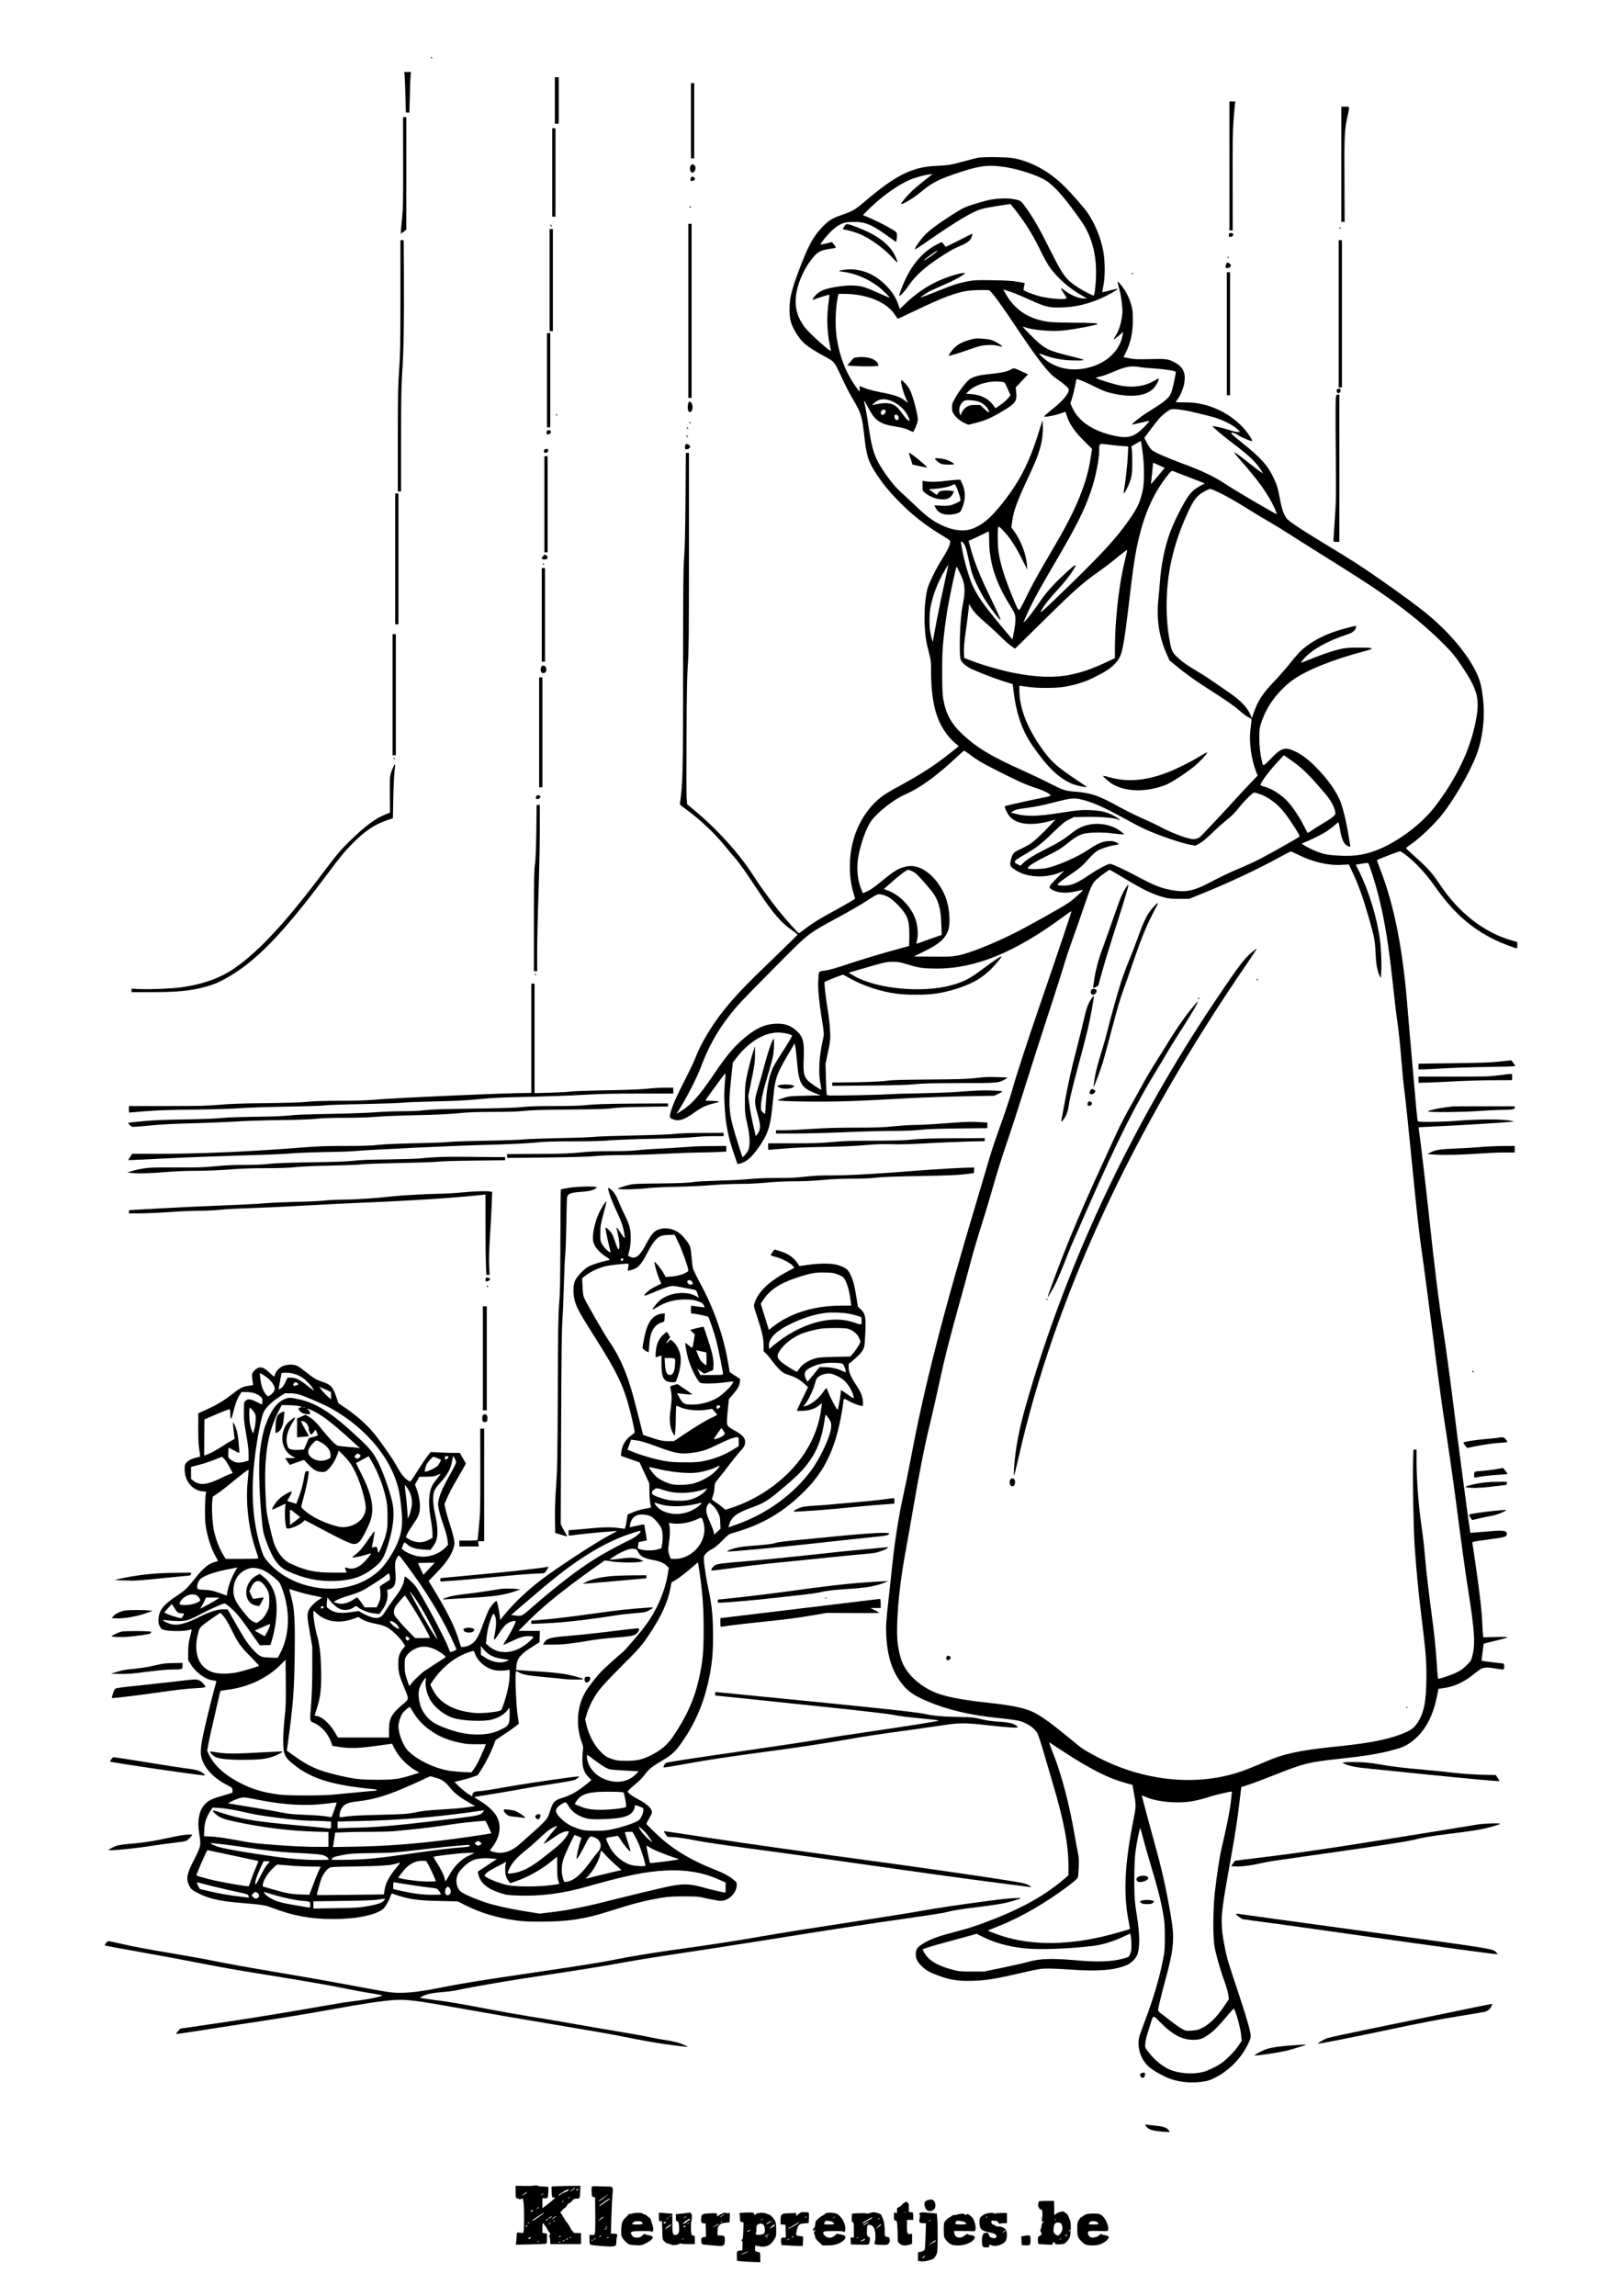 <?xml version="1.0" standalone="no"?>
<!DOCTYPE svg PUBLIC "-//W3C//DTD SVG 20010904//EN"
 "http://www.w3.org/TR/2001/REC-SVG-20010904/DTD/svg10.dtd">
<svg version="1.0" xmlns="http://www.w3.org/2000/svg"
 width="2479pt" height="3508pt" viewBox="0 0 2479 3508"
 preserveAspectRatio="xMidYMid meet">
<g transform="translate(0,3508) scale(0.1,-0.1)"
fill="#000000" stroke="none">
<path d="M6585 34200 c3 -5 11 -10 16 -10 6 0 7 5 4 10 -3 6 -11 10 -16 10 -6
0 -7 -4 -4 -10z"/>
<path d="M6184 33933 c3 -27 8 -166 12 -310 l7 -263 27 0 27 0 7 268 c3 147 9
286 12 310 l6 42 -52 0 -52 0 6 -47z"/>
<path d="M8480 33545 l0 -355 30 0 30 0 0 355 0 355 -30 0 -30 0 0 -355z"/>
<path d="M10560 33235 l0 -575 25 0 25 0 0 575 0 575 -25 0 -25 0 0 -575z"/>
<path d="M18790 32545 l0 -985 25 0 25 0 -1 748 c-1 613 1 783 15 947 9 110
18 217 21 238 l5 37 -45 0 -45 0 0 -985z"/>
<path d="M20500 32570 l0 -880 26 0 25 0 -3 653 c-3 699 0 752 53 989 27 124
29 118 -41 118 l-60 0 0 -880z"/>
<path d="M6161 32603 c1 -623 0 -707 -19 -888 -11 -110 -18 -202 -16 -204 2
-2 21 11 44 29 l40 32 0 859 0 859 -25 0 -25 0 1 -687z"/>
<path d="M8440 32445 l0 -675 25 0 25 0 0 675 0 675 -25 0 -25 0 0 -675z"/>
<path d="M14947 32670 c-26 -5 -121 -29 -210 -54 -194 -54 -250 -63 -428 -71
-364 -15 -616 -140 -1078 -532 -165 -140 -191 -156 -368 -218 -146 -50 -204
-88 -301 -190 -135 -141 -216 -293 -353 -660 -113 -304 -140 -414 -142 -580
-2 -158 18 -234 95 -365 90 -151 163 -213 420 -354 182 -101 164 -78 293 -357
46 -100 122 -245 168 -322 117 -196 133 -250 167 -552 33 -303 62 -393 191
-587 91 -138 183 -251 314 -386 214 -222 419 -384 700 -553 97 -58 110 -69
108 -92 -3 -46 -48 -141 -121 -254 -87 -135 -206 -375 -227 -458 -43 -163 -57
-445 -34 -685 6 -69 26 -177 50 -268 37 -143 39 -161 39 -300 1 -478 77 -769
260 -995 32 -40 81 -90 109 -112 28 -22 51 -42 51 -46 0 -8 -197 -163 -324
-254 -158 -114 -345 -228 -571 -350 -110 -59 -232 -131 -271 -161 -220 -165
-385 -427 -454 -719 -61 -254 -54 -543 17 -768 13 -44 23 -80 21 -81 -18 -14
-245 -145 -323 -186 -183 -97 -339 -193 -433 -267 -52 -40 -98 -73 -102 -73
-12 0 -187 196 -307 343 -129 160 -285 375 -388 537 -214 334 -556 713 -907
1003 l-106 88 -7 82 c-4 45 -5 478 -2 962 3 673 8 931 20 1095 14 183 16 439
17 1723 l0 1507 -24 0 -24 0 -5 -707 c-4 -506 -10 -762 -21 -898 -13 -160 -15
-433 -16 -1710 0 -1563 -4 -1746 -46 -2026 -5 -35 -5 -36 103 -114 209 -153
432 -364 590 -560 44 -55 108 -131 142 -170 75 -86 179 -233 367 -519 214
-326 343 -475 507 -589 48 -33 87 -64 87 -68 0 -4 -150 -151 -332 -327 -475
-456 -623 -611 -814 -852 -169 -212 -345 -510 -413 -698 -17 -46 -85 -190
-151 -320 -136 -264 -198 -402 -228 -511 -25 -85 -22 -92 43 -117 82 -31 165
-3 324 111 112 79 165 104 291 136 82 20 91 24 65 30 -16 4 -67 7 -112 8 -46
0 -83 3 -83 6 0 6 277 385 296 405 13 13 14 6 9 -55 -18 -211 -19 -278 -9
-455 15 -257 54 -454 135 -691 l61 -176 40 9 c91 20 173 91 278 238 138 194
182 319 209 585 6 61 16 155 22 210 26 265 51 336 204 598 l120 204 12 -61 c6
-33 16 -122 22 -196 31 -363 61 -417 285 -506 l79 -31 -239 -6 c-224 -5 -244
-7 -324 -32 -47 -15 -89 -30 -93 -35 -15 -13 332 -25 698 -23 335 2 497 8
1335 54 206 11 578 24 825 28 l450 8 62 29 c34 16 62 32 63 36 0 12 -234 21
-377 14 -79 -3 -218 -12 -310 -20 -93 -8 -337 -17 -543 -21 -206 -3 -433 -10
-505 -15 -71 -5 -313 -12 -536 -16 -388 -7 -406 -6 -413 11 -4 10 -9 120 -13
244 l-6 226 38 180 c36 172 37 186 32 320 -4 85 -18 212 -36 323 -28 163 -57
420 -49 427 9 8 162 71 218 90 l66 23 100 -56 c205 -115 481 -206 719 -236
148 -20 423 -20 570 -2 214 27 464 105 635 198 81 44 190 129 256 200 73 78
147 169 141 174 -8 8 -134 -76 -291 -195 -187 -142 -292 -196 -481 -247 -448
-121 -1145 -53 -1485 146 l-81 47 158 46 c388 114 422 122 523 121 82 -1 113
-7 230 -43 165 -51 230 -60 432 -61 597 -1 1202 247 1946 797 63 47 116 82
118 80 4 -4 -156 -482 -479 -1422 -218 -636 -365 -1088 -428 -1315 -27 -96
-105 -330 -173 -520 -69 -190 -143 -410 -166 -490 -23 -80 -109 -370 -191
-645 -527 -1756 -815 -2880 -1024 -4000 -31 -165 -83 -417 -115 -560 -58 -259
-123 -665 -155 -970 -9 -82 -36 -334 -61 -560 -41 -366 -45 -426 -40 -555 14
-357 98 -606 270 -803 82 -94 173 -153 351 -229 317 -135 658 -216 1115 -262
135 -14 269 -33 299 -41 128 -39 228 -107 276 -188 13 -23 58 -159 99 -302 41
-143 102 -352 136 -465 169 -563 241 -944 240 -1274 l-1 -131 -77 -66 c-271
-230 -604 -421 -1037 -592 -266 -106 -395 -148 -622 -207 -246 -64 -363 -106
-474 -172 -100 -59 -123 -92 -123 -172 0 -64 26 -115 91 -179 62 -62 121 -96
260 -146 179 -66 302 -84 518 -78 214 7 336 27 746 121 274 63 291 66 415 66
71 0 219 -7 329 -15 429 -32 691 -10 876 73 52 23 120 88 144 138 47 99 48
313 5 584 -40 250 -44 305 -44 585 1 195 6 319 17 410 17 138 66 379 75 370 3
-3 23 -72 43 -153 21 -81 76 -275 123 -432 100 -330 147 -515 183 -719 22
-125 26 -176 26 -356 0 -197 -2 -220 -32 -370 -55 -275 -148 -587 -276 -925
-35 -91 -70 -189 -79 -219 -46 -157 14 -359 141 -470 72 -64 243 -158 350
-193 138 -44 290 -58 443 -40 102 12 126 19 208 59 215 105 398 286 505 498
64 128 64 124 28 276 -18 74 -90 307 -161 519 -71 212 -140 423 -154 470 -40
135 -84 354 -96 485 -22 222 -9 332 139 1150 59 329 98 585 126 829 14 121 26
220 28 221 1 0 49 16 107 34 58 18 233 84 390 146 462 183 523 198 995 250
399 43 590 74 795 127 175 46 226 68 325 143 188 143 314 371 377 685 l23 115
84 12 c159 22 311 93 456 212 44 36 96 74 115 83 42 22 108 23 220 3 130 -23
130 -23 130 30 0 25 -4 45 -8 45 -15 0 -336 41 -338 43 -1 1 6 60 15 132 l17
130 49 12 c227 55 299 74 313 84 12 7 -38 9 -175 6 l-193 -5 -4 32 c-3 17 -8
96 -11 176 -8 188 -34 423 -95 850 -27 190 -52 357 -55 372 -5 33 -29 27 270
68 240 33 255 38 255 85 0 48 -59 56 -270 36 -63 -5 -154 -13 -201 -16 l-87
-7 -6 39 c-24 147 -190 1404 -256 1943 -45 360 -112 855 -150 1099 -70 443
-139 1007 -225 1816 -41 382 -136 1189 -150 1271 l-5 30 376 18 c387 18 1073
62 1081 70 2 2 -36 10 -84 17 -125 20 -500 17 -758 -5 -220 -19 -611 -25 -625
-10 -4 5 -15 97 -25 204 -9 107 -38 440 -65 740 -27 300 -54 610 -60 690 -69
947 -202 1641 -424 2215 -29 77 -53 141 -52 141 12 13 350 143 359 137 156
-94 366 -306 516 -521 286 -409 556 -651 926 -832 110 -54 310 -130 340 -130
3 0 5 22 5 48 l0 48 -97 28 c-414 120 -798 420 -1083 846 -118 177 -186 254
-355 404 -91 81 -165 151 -165 156 0 5 28 28 63 51 143 97 365 308 493 469
179 226 419 642 513 886 124 324 151 696 79 1064 -58 300 -379 734 -803 1088
-148 124 -403 313 -735 544 -298 208 -421 287 -855 550 -376 228 -557 349
-586 394 -48 74 -68 138 -99 299 -28 152 -41 197 -86 295 -90 198 -192 315
-482 548 -181 146 -192 157 -164 160 22 2 49 -8 94 -37 60 -38 185 -91 214
-91 20 0 -69 134 -140 210 -159 169 -373 293 -601 349 -110 26 -181 34 -312
33 -62 -1 -113 1 -113 4 0 3 11 20 24 37 45 58 95 179 107 256 24 160 -20 249
-161 321 -87 45 -127 49 -365 43 -189 -5 -236 -3 -313 12 l-91 17 31 62 c78
155 112 309 112 506 0 120 -4 159 -24 230 -37 136 -112 267 -202 355 -13 12
-10 -4 26 -140 26 -102 47 -281 40 -345 -17 -151 -50 -257 -108 -349 -15 -24
-25 -45 -23 -47 3 -3 36 22 74 55 l70 60 -9 -51 c-50 -273 -306 -479 -643
-517 -171 -20 -333 14 -475 99 -59 35 -165 128 -156 137 2 2 28 -6 57 -17 125
-50 279 -81 425 -87 77 -3 158 -2 180 2 35 7 15 13 -215 71 -285 72 -331 92
-461 200 -67 57 -249 244 -236 244 2 0 16 -4 30 -10 115 -43 398 -68 576 -51
171 17 503 79 535 99 20 14 -98 20 -370 21 -154 1 -317 6 -362 11 -315 40
-531 179 -676 436 l-34 61 71 -22 c92 -29 133 -46 361 -148 226 -101 283 -113
489 -104 252 11 502 87 741 223 79 45 109 73 68 60 -18 -5 -172 -43 -204 -50
-14 -3 -14 6 3 88 30 138 29 393 -1 545 -40 206 -128 418 -240 581 -56 81
-230 280 -351 400 -234 235 -516 388 -800 436 -92 15 -439 18 -523 4z m434
-146 c195 -31 467 -121 592 -195 108 -64 245 -208 409 -429 168 -225 211 -293
261 -410 75 -177 109 -357 109 -580 0 -135 -20 -331 -35 -346 -7 -7 -160 71
-237 121 -186 121 -230 178 -415 546 -178 355 -266 510 -378 667 -89 123 -86
122 -222 143 -89 15 -254 5 -365 -20 -47 -11 -151 -40 -230 -66 -135 -44 -157
-55 -320 -158 -219 -140 -350 -238 -425 -319 -62 -66 -149 -193 -143 -208 2
-4 71 38 153 96 503 348 731 484 877 523 40 11 154 32 252 47 l180 27 23 -29
c171 -208 309 -422 421 -654 46 -96 108 -212 138 -257 119 -179 314 -352 529
-470 l60 -33 -51 0 c-84 0 -205 52 -307 132 -21 17 -40 28 -43 25 -3 -3 17
-39 45 -80 48 -72 49 -75 28 -81 -63 -17 -297 7 -422 44 -38 11 -105 34 -148
51 -68 28 -78 35 -73 53 2 12 8 37 11 56 l6 36 -103 18 c-79 15 -167 20 -379
24 -251 4 -286 2 -390 -17 -138 -26 -224 -54 -434 -139 -88 -35 -182 -72 -210
-82 -27 -10 -59 -21 -70 -25 -35 -13 77 65 139 97 33 17 128 59 210 95 186 79
363 182 314 183 -70 1 -279 -66 -423 -135 -181 -87 -339 -199 -496 -352 l-67
-65 -22 66 c-36 109 -97 203 -195 301 -182 182 -406 264 -632 233 -45 -6 -80
-14 -78 -18 3 -4 32 -10 66 -14 170 -20 378 -107 529 -222 61 -47 182 -165
176 -172 -3 -2 -73 28 -158 66 -84 38 -184 80 -223 92 -98 31 -223 36 -372 16
-220 -30 -314 -65 -383 -143 -40 -46 -51 -69 -27 -61 78 29 239 79 243 75 2
-2 -2 -46 -10 -98 -33 -218 -28 -468 15 -661 10 -48 19 -93 19 -99 0 -27 -312
251 -390 348 -130 163 -174 337 -136 548 35 192 142 409 273 555 65 72 115 92
286 115 52 7 52 11 5 68 l-23 29 -84 -22 c-46 -11 -86 -19 -88 -16 -10 10 97
144 169 211 44 42 96 79 137 99 58 27 79 31 171 34 191 7 291 -31 531 -203
l144 -103 8 36 c4 21 7 55 5 77 -3 40 -3 40 -128 112 -69 40 -185 98 -258 130
l-133 57 48 49 c200 206 464 400 658 485 86 37 231 78 305 86 l55 6 -30 -22
c-87 -66 -227 -181 -281 -231 -67 -62 -180 -195 -172 -202 17 -17 189 87 303
182 175 146 278 198 615 308 297 97 434 111 691 69z m-264 -1880 c32 -9 197
-235 456 -625 206 -309 374 -536 476 -642 25 -27 79 -72 120 -99 82 -56 147
-112 162 -139 24 -46 -68 -167 -220 -289 -130 -105 -156 -128 -150 -134 12
-12 166 17 243 45 43 16 79 28 80 27 1 -2 12 -36 26 -77 36 -111 123 -235 262
-372 l119 -118 -26 -163 c-58 -358 -206 -727 -487 -1217 -34 -59 -114 -196
-178 -306 -158 -269 -251 -440 -336 -620 -43 -89 -78 -151 -88 -153 -18 -4
-33 28 -136 284 -99 247 -156 442 -180 612 -13 93 -16 327 -5 362 7 21 11 19
67 -36 95 -94 195 -242 291 -433 l88 -176 -6 80 c-14 159 -90 360 -192 504
l-46 63 13 92 c23 169 74 306 280 746 142 304 190 479 189 682 0 78 -4 116 -9
103 -5 -11 -31 -94 -59 -184 -148 -476 -312 -784 -597 -1127 -149 -179 -247
-260 -387 -323 -143 -64 -336 -41 -537 65 -119 63 -202 127 -356 274 -72 69
-168 158 -212 198 -96 86 -186 195 -289 351 -121 182 -163 304 -209 606 -31
208 -61 379 -74 425 -9 33 -8 34 6 15 8 -11 36 -60 62 -109 100 -189 174 -237
422 -276 89 -15 143 -29 186 -50 34 -17 65 -30 68 -30 13 0 66 125 72 171 5
34 -3 81 -29 190 -40 164 -73 257 -112 319 -27 42 -93 110 -107 110 -22 0 20
-171 67 -277 l33 -71 -51 39 c-76 57 -151 83 -356 123 -110 22 -213 48 -255
66 -39 17 -73 30 -76 30 -3 0 -4 -18 -2 -40 2 -22 2 -40 -1 -40 -11 0 -106
138 -151 220 -97 173 -165 379 -198 600 -24 162 -21 404 7 568 l18 102 81 0
c355 0 662 -127 786 -324 19 -31 39 -56 43 -56 4 0 120 54 256 119 437 210
646 288 836 311 76 9 273 12 302 4z m2308 -1174 c33 -6 130 -15 215 -20 168
-11 330 -37 330 -54 -1 -38 -44 -242 -62 -294 -37 -105 -78 -141 -366 -320
-105 -65 -249 -179 -239 -189 3 -2 60 10 127 27 67 17 127 29 133 27 7 -2 -29
-44 -78 -94 -148 -148 -239 -176 -443 -134 -331 69 -559 220 -656 437 l-27 60
26 80 c14 43 34 126 45 183 11 57 21 106 23 108 9 8 136 -44 272 -112 111 -56
176 -82 250 -100 315 -76 545 -49 661 77 37 40 83 132 72 143 -2 2 -29 -11
-60 -29 -138 -84 -314 -113 -500 -82 -88 14 -341 90 -385 115 -21 11 -21 11
67 31 30 7 102 33 160 58 220 94 288 107 435 82z m-3822 -509 c116 -40 221
-131 273 -237 56 -114 10 -95 -86 36 -66 90 -92 115 -145 140 -46 22 -134 26
-217 10 -113 -23 -107 -24 -64 15 65 58 142 69 239 36z m4687 -190 c118 -28
244 -61 280 -72 154 -50 299 -128 359 -193 l24 -26 -40 0 c-23 0 -79 13 -125
29 -85 30 -246 66 -254 58 -8 -8 148 -139 318 -268 251 -190 350 -287 428
-414 l25 -40 -33 21 c-18 11 -92 68 -165 125 -164 130 -237 182 -243 176 -3
-3 28 -43 68 -89 298 -336 449 -546 545 -757 23 -52 41 -96 39 -98 -8 -8 -649
368 -796 467 -156 105 -367 205 -660 312 -216 80 -412 165 -451 198 -21 17
-54 63 -78 109 l-42 80 88 118 c48 65 109 143 136 174 43 51 136 125 177 142
40 17 194 -3 400 -52z m-4756 33 c9 -23 -20 -64 -45 -64 -25 0 -35 25 -21 56
13 28 56 33 66 8z m201 -110 c0 -35 -32 -46 -52 -18 -17 23 -17 61 0 67 22 9
52 -19 52 -49z m3705 -361 c0 -5 10 -71 21 -148 29 -188 31 -472 5 -593 -38
-178 -82 -275 -209 -456 -216 -307 -447 -555 -1145 -1225 -223 -215 -245 -228
-158 -96 43 65 106 140 234 280 127 137 266 334 249 352 -10 9 -218 -180 -337
-305 -61 -64 -144 -164 -183 -222 -104 -154 -200 -280 -241 -320 l-36 -34 39
90 c84 195 189 391 428 797 347 592 460 815 564 1116 72 207 129 489 129 639
0 99 -4 97 141 78 68 -9 164 -19 213 -22 l89 -6 -6 -147 c-5 -118 -37 -401
-62 -545 -15 -86 81 94 111 209 14 54 19 107 19 230 0 88 -3 181 -7 207 l-7
47 67 39 c70 42 82 47 82 35z m275 -363 l86 -39 -103 -125 c-57 -68 -104 -123
-106 -121 -2 2 1 36 7 77 5 40 13 112 16 161 4 48 9 87 11 87 2 0 42 -18 89
-40z m375 -150 c85 -33 193 -75 239 -93 l84 -34 -69 -37 c-135 -72 -195 -149
-337 -432 -79 -158 -116 -248 -155 -369 -61 -193 -108 -436 -122 -640 -6 -82
-18 -213 -26 -290 -31 -289 8 -563 116 -813 l53 -122 101 -83 c132 -110 315
-241 499 -358 275 -175 382 -249 472 -328 49 -44 111 -90 138 -102 47 -22 49
-24 43 -59 -2 -19 -10 -84 -17 -144 -19 -183 15 -432 86 -620 l26 -68 -94 -97
c-51 -53 -163 -172 -248 -266 -84 -93 -209 -228 -277 -300 -68 -71 -158 -167
-200 -211 -67 -72 -83 -83 -125 -92 -43 -9 -62 -6 -154 20 -107 30 -294 110
-407 173 -33 18 -146 72 -251 118 -104 46 -257 122 -340 167 -334 186 -447
225 -710 245 -133 10 -172 24 -370 124 -104 54 -289 142 -410 196 -485 218
-692 342 -913 544 -181 166 -267 321 -307 555 -11 67 -15 167 -15 410 0 276 4
354 26 556 14 129 41 323 60 430 40 228 125 620 135 620 6 0 68 -129 89 -185
30 -81 38 -168 25 -270 -8 -55 -18 -122 -24 -148 -39 -171 -58 -747 -27 -820
18 -44 88 -103 161 -137 124 -57 365 -150 496 -191 l137 -42 11 -96 c43 -354
131 -611 287 -839 226 -328 402 -500 604 -586 62 -26 217 -62 227 -52 3 2 -64
51 -149 107 -283 189 -378 270 -493 424 -251 334 -385 662 -385 944 l0 74 48
-7 c158 -22 213 -27 362 -27 186 -1 316 15 475 61 127 37 180 59 345 145 165
86 261 171 310 277 37 80 73 290 125 733 78 671 106 852 171 1114 91 368 229
664 422 909 47 59 70 81 81 77 9 -4 86 -33 171 -65z m544 -267 c120 -57 284
-152 513 -296 65 -41 182 -111 260 -155 77 -45 206 -123 285 -175 78 -51 312
-198 518 -327 463 -289 698 -440 905 -583 381 -263 706 -530 961 -789 119
-120 161 -171 257 -314 246 -365 285 -503 228 -819 -79 -448 -293 -901 -634
-1345 -227 -294 -638 -587 -967 -689 -164 -50 -279 -64 -469 -56 -191 8 -261
21 -386 72 -91 37 -205 100 -205 112 0 4 17 13 38 20 70 25 246 112 322 158
41 26 102 71 134 100 33 29 61 51 63 49 2 -2 13 -55 24 -117 24 -141 59 -217
109 -241 47 -23 50 -22 45 10 -3 15 -14 86 -26 157 -27 170 -70 356 -113 481
-52 157 -204 373 -390 559 -120 119 -220 193 -332 243 -134 61 -192 42 -338
-107 -134 -138 -131 -137 -149 -53 -29 128 -40 227 -40 362 0 121 3 144 29
225 77 244 248 479 468 644 205 154 622 323 1114 452 166 44 146 54 -98 54
-156 -1 -199 -4 -277 -23 -123 -29 -270 -79 -449 -152 -81 -33 -149 -58 -151
-56 -2 2 19 30 46 61 121 138 354 269 657 369 86 28 127 60 138 109 7 32 24
33 -159 -14 -285 -72 -525 -194 -693 -353 -24 -23 -96 -106 -159 -186 -64 -80
-171 -201 -237 -270 -173 -178 -254 -302 -316 -484 l-26 -79 -22 50 c-50 116
-153 223 -337 348 -55 38 -163 112 -240 165 -77 54 -185 123 -240 155 -136 80
-207 128 -274 188 -100 91 -115 117 -140 252 -34 182 -51 361 -51 555 0 485
95 917 307 1391 85 189 127 255 198 313 44 36 136 84 164 85 8 1 69 -25 135
-56z m-3516 -731 c1 -329 97 -637 306 -971 40 -64 78 -131 84 -150 18 -50 14
-142 -11 -274 l-23 -118 -167 199 c-273 326 -376 474 -452 648 -48 112 -124
376 -150 526 l-22 126 22 -10 c35 -16 61 -82 94 -244 17 -83 42 -187 57 -230
40 -124 143 -328 232 -459 83 -124 187 -255 202 -255 9 0 -30 85 -182 400
-124 256 -213 477 -263 655 l-42 150 56 25 c31 13 99 46 151 72 52 25 98 47
101 47 4 1 7 -61 7 -137z m2067 -338 c-84 -344 -145 -897 -145 -1300 l0 -161
-152 -71 c-202 -93 -352 -145 -526 -181 -237 -50 -511 -42 -857 25 -177 34
-469 116 -634 179 l-136 51 -3 94 c-2 68 7 165 32 340 19 135 38 278 41 318
l7 74 28 -49 c41 -71 98 -132 234 -248 66 -57 164 -147 216 -200 52 -53 124
-117 159 -141 l64 -46 91 89 c50 49 246 242 436 429 370 365 522 498 749 658
79 55 184 135 234 176 117 97 200 161 204 156 2 -2 -17 -88 -42 -192z m-2746
-294 c-33 -146 -88 -413 -123 -593 l-62 -329 -24 94 c-30 119 -32 317 -6 451
35 181 113 381 218 556 29 49 54 89 54 88 1 -1 -25 -121 -57 -267z m396 -2649
c118 -88 200 -135 540 -304 216 -108 315 -151 432 -189 141 -45 241 -95 250
-123 2 -6 -47 -20 -114 -33 -181 -35 -577 -123 -585 -131 -12 -12 43 -126 80
-164 113 -118 338 -139 624 -59 l68 19 -69 -76 c-105 -116 -250 -252 -312
-293 -32 -21 -100 -58 -152 -82 -104 -48 -121 -65 -143 -148 -24 -93 -20 -112
34 -151 106 -78 239 -118 396 -119 112 0 236 24 328 65 l55 24 -101 -101 c-56
-55 -108 -114 -116 -129 -13 -27 -13 -30 10 -48 82 -63 233 -77 398 -36 50 13
92 20 92 16 0 -14 -149 -147 -220 -195 -96 -66 -622 -360 -828 -463 -328 -164
-693 -309 -857 -340 -98 -19 -140 -21 -394 -19 l-284 3 154 76 c236 117 320
190 369 318 35 92 27 301 -19 456 -44 152 -152 318 -270 416 -124 102 -245
137 -370 104 -109 -28 -164 -62 -351 -215 -125 -103 -179 -140 -243 -168 l-48
-21 -20 46 c-60 141 -80 313 -55 483 29 199 121 463 201 575 92 130 346 330
510 401 245 108 492 288 832 607 40 37 75 67 79 67 4 0 48 -31 99 -69z m4985
-142 c126 -98 221 -196 443 -457 87 -102 148 -226 147 -296 -1 -24 -70 -78
-205 -156 -49 -29 -118 -73 -153 -97 -35 -25 -65 -43 -66 -41 -2 1 -27 50 -57
108 -66 130 -169 285 -243 367 -98 107 -246 203 -361 233 -27 7 -54 17 -59 21
-19 17 127 216 269 366 l87 93 61 -42 c34 -23 96 -68 137 -99z m-589 -445 c75
-22 142 -58 221 -116 112 -82 197 -184 340 -409 63 -98 76 -125 66 -134 -20
-19 -436 -253 -598 -338 -80 -41 -224 -108 -320 -147 -96 -39 -249 -111 -340
-158 -228 -118 -250 -129 -338 -158 -107 -35 -197 -40 -323 -20 -193 32 -287
69 -599 236 -175 93 -345 170 -377 170 -31 0 -182 -79 -288 -151 -216 -146
-296 -181 -416 -181 -43 0 -82 3 -89 7 -19 12 24 49 185 158 153 104 192 138
303 265 35 40 87 86 115 103 60 34 188 75 265 85 29 4 55 11 58 16 3 4 -16 18
-42 29 -37 17 -62 20 -118 17 -86 -4 -165 -39 -300 -130 -164 -111 -472 -247
-644 -283 -73 -16 -259 -20 -280 -6 -26 16 79 88 248 172 207 102 253 130 369
223 130 104 191 135 293 146 117 14 266 12 388 -5 58 -8 121 -14 140 -14 l35
0 -35 29 c-171 144 -446 173 -650 70 -32 -16 -92 -56 -134 -90 -113 -89 -191
-137 -383 -234 -183 -92 -298 -164 -352 -220 l-33 -35 -44 22 c-71 34 -62 51
68 127 218 126 278 171 461 348 151 146 188 177 254 209 l77 38 192 3 c230 4
455 -17 485 -44 10 -9 19 -12 19 -6 0 28 -133 100 -236 127 -85 23 -261 34
-377 24 -55 -4 -204 -25 -331 -45 -296 -47 -477 -51 -624 -14 l-92 23 27 19
c40 26 82 36 213 53 145 19 236 37 428 87 233 60 293 67 383 48 184 -41 350
-113 686 -298 112 -61 251 -134 310 -161 206 -93 532 -206 687 -237 l84 -16
63 33 c43 23 106 75 194 160 71 69 162 150 200 181 104 83 136 114 215 213 74
93 207 225 226 225 6 0 35 -7 65 -16z m601 -930 c227 -114 465 -171 668 -159
l116 6 66 -143 c87 -187 154 -376 243 -688 83 -290 91 -338 100 -543 6 -154
28 -266 62 -329 l18 -33 6 110 c7 120 -3 353 -21 480 -48 350 -172 751 -330
1066 l-39 76 92 16 c50 9 94 13 98 9 16 -15 111 -316 153 -482 102 -403 160
-761 231 -1430 19 -184 48 -425 65 -535 16 -110 41 -346 55 -525 14 -179 36
-408 50 -510 14 -102 68 -620 120 -1153 73 -743 108 -1054 150 -1340 30 -204
104 -766 165 -1247 60 -481 132 -1021 160 -1200 65 -421 151 -1011 190 -1315
81 -629 145 -1097 191 -1384 93 -593 108 -799 67 -971 -23 -95 -23 -95 -93
-165 -80 -80 -148 -117 -322 -176 -112 -37 -113 -38 -117 -16 -3 12 -12 135
-21 272 -9 138 -30 354 -46 480 -16 127 -47 367 -69 535 -21 168 -49 418 -60
555 -11 138 -34 338 -50 445 -49 338 -80 729 -80 1033 l0 167 -24 0 -23 0 -7
-207 c-7 -224 7 -987 24 -1248 22 -338 61 -754 104 -1095 64 -508 77 -664 77
-910 -1 -380 -36 -563 -136 -713 -57 -86 -109 -122 -257 -178 -240 -89 -504
-138 -1058 -194 -485 -50 -743 -106 -1000 -220 -80 -35 -217 -91 -305 -125
-705 -271 -1571 -190 -2320 217 -171 93 -186 103 -355 243 -308 255 -475 374
-602 430 -127 56 -327 96 -648 130 -330 35 -588 79 -739 127 -175 55 -335 155
-452 281 -120 131 -169 243 -205 469 -38 244 7 841 105 1373 28 151 82 459
121 684 104 606 181 994 266 1341 41 171 106 456 144 635 70 330 159 679 313
1230 47 168 115 420 152 560 36 140 113 401 170 580 57 179 140 456 185 615
44 160 130 434 190 610 61 176 201 606 310 955 110 349 274 860 365 1135 90
275 184 570 209 655 24 85 85 270 136 410 51 140 134 377 184 525 96 284 120
337 183 396 40 38 191 149 203 149 4 0 101 -57 216 -126 302 -182 439 -248
616 -296 69 -18 109 -22 233 -22 l150 0 200 81 c404 163 852 373 1175 551 91
50 171 91 178 92 7 0 53 -21 104 -46z m-5887 -258 c51 -24 87 -59 230 -225 91
-106 122 -152 153 -231 37 -93 53 -188 59 -355 l5 -160 -189 -67 c-103 -38
-191 -68 -195 -68 -3 0 0 28 9 63 16 70 11 173 -13 271 -52 204 -243 412 -442
482 l-54 19 54 48 c164 148 290 246 318 246 8 1 38 -10 65 -23z m-380 -386
c94 -46 250 -210 295 -312 29 -67 41 -162 38 -307 l-3 -135 -310 -86 c-170
-47 -441 -130 -600 -183 -206 -69 -316 -100 -378 -108 -101 -13 -93 -1 -101
-155 -7 -116 11 -313 48 -544 44 -274 44 -264 19 -375 -54 -240 -67 -483 -34
-652 10 -51 16 -93 13 -93 -19 0 -172 104 -206 140 -61 65 -71 122 -62 340 10
244 -9 324 -101 411 -96 91 -193 125 -337 116 -177 -10 -324 -84 -526 -267
-135 -124 -224 -233 -411 -507 -247 -363 -348 -471 -559 -598 -11 -7 -9 0 5
20 113 172 293 517 355 685 112 299 242 538 421 770 139 180 181 224 699 747
544 549 504 517 1000 786 162 88 354 200 426 248 72 48 142 89 155 92 41 7 92
-3 154 -33z m-1527 -2096 c34 -9 64 -20 67 -24 6 -10 -53 -110 -177 -300 -52
-80 -106 -173 -121 -207 -56 -127 -91 -315 -103 -555 -4 -76 -10 -138 -13
-138 -3 0 -18 12 -33 25 -25 22 -28 31 -28 88 0 94 32 239 105 479 36 116 72
249 80 296 17 94 21 272 6 257 -24 -25 -87 -209 -137 -400 -30 -115 -75 -275
-100 -353 -55 -178 -56 -217 -10 -380 56 -197 56 -247 2 -320 l-24 -33 -40
168 c-22 92 -48 231 -58 308 l-18 139 38 186 c58 277 66 334 65 460 l-1 115
-24 -75 c-37 -115 -82 -293 -107 -420 -18 -96 -22 -150 -22 -325 0 -203 1
-215 35 -365 44 -198 48 -338 13 -411 -21 -42 -79 -108 -86 -98 -2 2 -31 92
-65 199 -145 460 -155 551 -109 989 l27 254 54 71 c113 151 266 277 406 337
132 56 246 66 378 33z m4202 -10960 c428 -280 705 -419 986 -495 l82 -21 20
-112 c38 -204 38 -210 -8 -440 -131 -664 -152 -1106 -73 -1520 13 -70 23 -129
21 -131 -8 -7 -299 -89 -408 -114 -614 -145 -1173 -133 -1632 37 -71 25 -128
49 -128 52 0 3 73 34 163 69 326 128 714 351 1048 602 96 72 159 126 163 141
4 13 10 84 13 159 4 106 2 152 -11 210 -9 41 -34 175 -55 299 -77 444 -191
880 -307 1180 -82 213 -85 222 -71 213 7 -4 95 -62 197 -129z m2571 -785 c-17
-141 -71 -408 -145 -719 -24 -97 -72 -418 -98 -645 -29 -262 -32 -697 -5 -841
25 -134 89 -360 147 -516 28 -76 55 -171 62 -211 l11 -74 -71 -104 c-121 -179
-237 -290 -358 -346 -42 -19 -79 -27 -144 -31 -85 -5 -88 -4 -151 31 -35 20
-115 76 -177 125 -62 49 -128 100 -147 113 -20 14 -35 32 -35 44 0 31 43 212
103 431 139 508 153 661 92 1009 -75 433 -133 694 -249 1110 -57 206 -196 724
-196 730 0 2 25 -7 55 -20 119 -53 302 -85 486 -85 178 0 291 20 534 97 74 23
297 74 303 68 1 -1 -7 -76 -17 -166z m-1519 -2179 c1 -77 -3 -104 -20 -140
-20 -43 -22 -45 -104 -67 -171 -47 -384 -56 -698 -28 -400 35 -571 30 -767
-25 -57 -16 -228 -55 -380 -86 l-278 -58 -190 0 c-175 -1 -198 1 -290 25 -246
65 -381 148 -446 276 l-19 38 82 28 c46 16 199 60 342 98 142 38 291 79 330
90 l72 21 100 -50 c175 -87 392 -147 628 -172 227 -24 687 -8 1046 36 147 18
293 61 460 137 l115 53 8 -41 c5 -22 9 -83 9 -135z m1584 -1007 c34 -82 86
-283 93 -368 l9 -89 -50 -74 c-61 -90 -184 -215 -268 -272 -75 -51 -206 -113
-275 -130 -139 -35 -326 -26 -467 21 -125 42 -264 150 -369 288 -50 65 -50 67
-45 124 6 65 21 121 73 282 54 167 40 162 153 47 200 -204 360 -283 546 -269
77 6 106 17 197 79 71 48 148 125 279 281 54 64 101 117 103 117 3 0 12 -17
21 -37z"/>
<path d="M12906 31625 c-28 -37 -27 -55 3 -55 35 0 178 -42 246 -73 161 -72
356 -215 485 -355 38 -42 72 -73 75 -70 9 9 -46 132 -80 178 -108 147 -278
260 -536 358 -156 59 -161 60 -193 17z"/>
<path d="M14653 31406 c-112 -58 -203 -101 -203 -97 0 4 -13 22 -28 40 l-28
33 -74 -37 c-240 -121 -424 -353 -550 -694 -17 -46 -28 -86 -26 -89 12 -12 80
61 143 153 78 114 176 214 313 318 113 86 316 216 391 251 30 13 88 40 130 59
82 37 124 79 135 135 4 18 5 32 3 32 -2 0 -95 -47 -206 -104z m-353 -186 c-42
-36 -166 -120 -177 -120 -20 0 181 149 202 149 6 0 -6 -13 -25 -29z"/>
<path d="M14885 29904 c-147 -35 -224 -70 -291 -131 -43 -39 -101 -120 -92
-128 6 -7 121 29 327 100 143 50 178 58 260 62 71 4 113 1 160 -11 35 -10 65
-15 68 -13 9 10 -99 79 -154 98 -57 20 -231 35 -278 23z"/>
<path d="M13102 29621 c-51 -6 -56 -9 -103 -66 l-49 -60 117 -8 c132 -9 348
-6 358 5 4 4 -2 23 -14 42 -42 68 -163 102 -309 87z"/>
<path d="M15440 29429 c-59 -31 -154 -49 -356 -69 -116 -11 -192 -32 -257 -70
-47 -28 -158 -169 -225 -286 -47 -82 -52 -98 -52 -151 0 -50 5 -67 31 -106 35
-52 103 -107 173 -137 l47 -20 102 25 c159 38 280 93 482 221 139 88 160 125
146 256 l-7 68 94 100 94 100 -89 41 c-132 61 -122 60 -183 28z m-119 -185
c36 -6 38 -10 79 -104 l43 -98 -21 -29 c-30 -41 -79 -85 -147 -130 l-60 -41
-40 53 c-73 97 -183 151 -330 163 l-80 7 44 43 c107 104 336 165 512 136z
m-367 -300 c62 -22 114 -63 143 -111 40 -69 22 -71 -49 -4 l-67 62 -73 2 c-57
1 -83 -4 -118 -21 -48 -23 -100 -89 -100 -127 -1 -18 -2 -18 -15 5 -41 72 9
198 85 213 38 8 148 -3 194 -19z"/>
<path d="M13894 28144 c3 -9 16 -49 29 -89 l22 -73 110 -25 c61 -13 112 -22
115 -20 11 9 -250 223 -273 223 -5 0 -6 -7 -3 -16z"/>
<path d="M14290 28073 c0 -17 64 -70 99 -82 41 -13 191 -15 191 -2 0 14 -58
46 -115 66 -59 19 -175 32 -175 18z"/>
<path d="M14482 27735 c-136 -18 -243 -22 -319 -11 l-63 8 0 -75 c0 -73 1 -76
34 -105 59 -51 159 -94 235 -101 100 -9 158 15 192 81 10 21 19 39 19 41 0 3
-35 7 -78 11 -91 8 -152 -7 -167 -41 -5 -13 -13 -23 -18 -23 -4 0 -33 19 -64
43 l-57 42 100 7 c102 7 207 29 256 54 15 8 32 14 38 14 20 0 90 -194 90 -249
0 -11 -101 -59 -154 -72 -31 -8 -83 -10 -147 -6 l-99 6 16 -32 c23 -46 44 -66
89 -90 52 -27 157 -28 236 -3 55 18 58 20 82 80 56 133 57 252 5 369 l-31 67
-46 -1 c-25 -1 -92 -7 -149 -14z"/>
<path d="M18330 23519 c-157 -94 -376 -202 -519 -254 -314 -115 -586 -136
-840 -65 -58 16 -107 27 -110 24 -10 -10 100 -103 157 -134 209 -113 514 -114
802 -2 80 31 325 192 440 288 91 77 200 197 189 209 -2 2 -56 -28 -119 -66z"/>
<path d="M17202 21508 c-48 -77 -77 -145 -137 -318 -58 -167 -186 -528 -218
-613 -54 -139 -101 -317 -122 -454 -12 -79 -20 -143 -18 -143 2 0 20 9 41 19
l37 19 49 178 c52 187 126 429 251 818 105 328 167 536 162 549 -1 5 -22 -19
-45 -55z"/>
<path d="M17643 21237 c-99 -105 -156 -212 -248 -472 -31 -88 -92 -245 -135
-350 -43 -104 -98 -253 -123 -330 -54 -167 -165 -563 -208 -742 -17 -70 -50
-191 -74 -268 -75 -240 -103 -346 -125 -474 -12 -67 -19 -125 -17 -128 8 -7
103 245 146 387 22 74 77 275 121 445 91 349 147 538 197 670 19 50 80 223
135 385 122 358 214 586 313 772 42 78 74 145 73 150 -2 5 -27 -15 -55 -45z"/>
<path d="M19138 20534 c-123 -103 -202 -207 -560 -739 -1296 -1926 -2300
-4072 -2903 -6205 -82 -288 -133 -534 -159 -755 -19 -160 -27 -310 -16 -298 4
4 33 121 64 258 554 2449 1724 4981 3499 7568 82 120 147 220 145 222 -2 3
-34 -20 -70 -51z"/>
<path d="M19205 20110 c3 -5 11 -10 16 -10 6 0 7 5 4 10 -3 6 -11 10 -16 10
-6 0 -7 -4 -4 -10z"/>
<path d="M16681 19956 c-7 -8 -11 -27 -9 -43 6 -57 88 -31 88 28 0 29 -58 40
-79 15z"/>
<path d="M16673 19809 c-47 -74 -71 -144 -112 -325 -16 -73 -70 -290 -120
-484 -62 -238 -112 -463 -156 -698 -36 -191 -65 -351 -65 -355 0 -16 23 7 51
52 37 57 54 116 74 251 9 58 64 285 124 505 60 220 127 477 149 570 43 178
106 519 100 537 -2 6 -22 -18 -45 -53z"/>
<path d="M18310 19831 c0 -5 5 -13 10 -16 6 -3 10 -2 10 4 0 5 -4 13 -10 16
-5 3 -10 2 -10 -4z"/>
<path d="M18197 19652 c-101 -123 -253 -345 -367 -537 -30 -49 -103 -166 -163
-259 -59 -93 -142 -232 -184 -310 -42 -77 -102 -186 -133 -241 -130 -226 -225
-406 -289 -549 -38 -83 -126 -275 -196 -426 -180 -388 -373 -828 -510 -1160
-122 -297 -349 -900 -341 -907 4 -5 20 21 98 162 40 73 122 267 212 502 19 51
69 168 110 260 41 93 132 299 201 458 435 991 732 1583 1064 2118 49 78 112
185 141 237 30 52 122 201 205 330 154 238 271 437 262 446 -3 3 -52 -53 -110
-124z"/>
<path d="M16660 18411 c-14 -35 -7 -51 24 -51 24 0 56 28 56 48 0 13 -32 32
-53 32 -8 0 -20 -13 -27 -29z"/>
<path d="M16624 18224 c-9 -35 8 -51 41 -36 42 19 28 62 -21 62 -7 0 -17 -12
-20 -26z"/>
<path d="M15990 15231 c0 -5 5 -13 10 -16 6 -3 10 -2 10 4 0 5 -4 13 -10 16
-5 3 -10 2 -10 -4z"/>
<path d="M15441 12471 c-24 -44 -5 -101 33 -101 29 0 48 45 37 87 -9 36 -54
45 -70 14z"/>
<path d="M14464 9754 c-9 -35 8 -51 41 -36 42 19 28 62 -21 62 -7 0 -17 -12
-20 -26z"/>
<path d="M21495 8990 c3 -5 8 -10 11 -10 2 0 4 5 4 10 0 6 -5 10 -11 10 -5 0
-7 -4 -4 -10z"/>
<path d="M10562 32558 c-28 -36 -20 -102 14 -115 23 -8 54 31 54 67 0 46 -44
77 -68 48z"/>
<path d="M10556 32354 c-9 -36 6 -51 39 -36 42 19 28 62 -20 62 -7 0 -16 -12
-19 -26z"/>
<path d="M10540 31915 c7 -9 15 -13 17 -11 7 7 -7 26 -19 26 -6 0 -6 -6 2 -15z"/>
<path d="M10520 30330 l0 -1330 25 0 25 0 0 1330 0 1330 -25 0 -25 0 0 -1330z"/>
<path d="M8410 31642 c0 -12 19 -26 26 -19 2 2 -2 10 -11 17 -9 8 -15 8 -15 2z"/>
<path d="M20470 31601 c0 -5 5 -13 10 -16 6 -3 10 -2 10 4 0 5 -4 13 -10 16
-5 3 -10 2 -10 -4z"/>
<path d="M8400 30800 l0 -780 25 0 25 0 0 780 0 780 -25 0 -25 0 0 -780z"/>
<path d="M18787 31513 c-4 -3 -7 -17 -7 -30 0 -18 6 -23 24 -23 28 0 51 24 42
45 -5 15 -47 21 -59 8z"/>
<path d="M6120 30553 c0 -755 -3 -890 -20 -1128 -17 -235 -20 -373 -20 -1062
l0 -793 25 0 25 0 0 778 c0 662 3 820 19 1067 21 313 28 739 24 1528 l-3 467
-25 0 -25 0 0 -857z"/>
<path d="M20460 30285 l0 -1125 25 0 25 0 0 1125 0 1125 -25 0 -25 0 0 -1125z"/>
<path d="M18760 31151 c0 -5 5 -13 10 -16 6 -3 10 -2 10 4 0 5 -4 13 -10 16
-5 3 -10 2 -10 -4z"/>
<path d="M18742 31045 c-24 -53 -8 -74 41 -56 36 14 37 53 2 69 -33 15 -30 16
-43 -13z"/>
<path d="M18750 29980 l0 -940 25 0 25 0 0 940 0 940 -25 0 -25 0 0 -940z"/>
<path d="M17295 30900 c3 -5 11 -10 16 -10 6 0 7 5 4 10 -3 6 -11 10 -16 10
-6 0 -7 -4 -4 -10z"/>
<path d="M8360 29270 l0 -720 25 0 25 0 0 720 0 720 -25 0 -25 0 0 -720z"/>
<path d="M20437 29133 c-13 -12 -7 -54 8 -59 21 -9 45 14 45 42 0 18 -5 24
-23 24 -13 0 -27 -3 -30 -7z"/>
<path d="M20415 28988 c-3 -35 -4 -394 0 -798 6 -685 6 -756 -14 -1040 -12
-168 -21 -315 -21 -327 0 -21 5 -23 45 -23 l45 0 0 1125 0 1125 -24 0 c-21 0
-24 -5 -31 -62z"/>
<path d="M10522 28925 c-16 -35 -15 -107 1 -129 11 -15 18 -16 34 -8 39 21 37
122 -3 149 -19 12 -22 11 -32 -12z"/>
<path d="M8495 28740 c3 -5 11 -10 16 -10 6 0 7 5 4 10 -3 6 -11 10 -16 10 -6
0 -7 -4 -4 -10z"/>
<path d="M10535 28620 c3 -5 11 -10 16 -10 6 0 7 5 4 10 -3 6 -11 10 -16 10
-6 0 -7 -4 -4 -10z"/>
<path d="M10500 28535 c7 -9 15 -13 17 -11 7 7 -7 26 -19 26 -6 0 -6 -6 2 -15z"/>
<path d="M8356 28484 c-10 -37 6 -51 39 -36 36 16 31 56 -6 60 -22 3 -28 -2
-33 -24z"/>
<path d="M10490 28422 c0 -12 19 -26 26 -19 2 2 -2 10 -11 17 -9 8 -15 8 -15
2z"/>
<path d="M10472 28268 c-12 -44 4 -63 42 -49 49 19 43 59 -11 75 -19 6 -24 2
-31 -26z"/>
<path d="M8315 28200 c-8 -25 1 -40 24 -40 22 0 41 19 41 42 0 27 -56 25 -65
-2z"/>
<path d="M8320 27375 l0 -735 25 0 25 0 0 735 0 735 -25 0 -25 0 0 -735z"/>
<path d="M6040 26540 l0 -1000 25 0 25 0 0 1000 0 1000 -25 0 -25 0 0 -1000z"/>
<path d="M8304 26587 c-38 -33 -28 -59 23 -55 29 2 39 8 41 24 2 11 -6 28 -16
38 -19 16 -21 16 -48 -7z"/>
<path d="M8295 26460 c3 -5 11 -10 16 -10 6 0 7 5 4 10 -3 6 -11 10 -16 10 -6
0 -7 -4 -4 -10z"/>
<path d="M8280 25685 l0 -715 25 0 25 0 0 715 0 715 -25 0 -25 0 0 -715z"/>
<path d="M6000 24465 l0 -925 25 0 25 0 0 925 0 925 -25 0 -25 0 0 -925z"/>
<path d="M8269 24883 c-6 -17 -7 -39 -2 -58 7 -25 14 -30 38 -30 36 0 55 39
39 83 -14 40 -60 44 -75 5z"/>
<path d="M8240 23890 l0 -840 25 0 25 0 0 840 0 840 -25 0 -25 0 0 -840z"/>
<path d="M6015 23490 c3 -5 11 -10 16 -10 6 0 7 5 4 10 -3 6 -11 10 -16 10 -6
0 -7 -4 -4 -10z"/>
<path d="M6008 23354 c-51 -115 -53 -130 -50 -420 l3 -270 -64 -26 c-162 -64
-319 -181 -560 -417 -138 -136 -184 -190 -379 -449 -584 -778 -990 -1218
-1366 -1481 -220 -154 -482 -249 -813 -296 -148 -21 -478 -35 -641 -28 l-128
6 0 -26 0 -27 308 0 c401 0 605 21 830 84 128 37 181 58 307 128 446 247 858
670 1531 1570 216 288 267 351 389 477 186 192 347 303 532 365 l98 33 6 304
c3 167 12 350 18 406 7 56 11 107 9 114 -2 7 -16 -15 -30 -47z"/>
<path d="M8196 22914 c-12 -30 -6 -44 18 -44 28 0 51 24 42 45 -7 20 -52 19
-60 -1z"/>
<path d="M8197 22383 c-4 -278 -10 -433 -21 -513 -13 -96 -16 -241 -16 -872
l0 -758 25 0 25 0 0 308 c0 169 9 564 20 877 11 314 20 747 20 963 l0 392 -24
0 -24 0 -5 -397z"/>
<path d="M8175 20190 c3 -5 11 -10 16 -10 6 0 7 5 4 10 -3 6 -11 10 -16 10 -6
0 -7 -4 -4 -10z"/>
<path d="M8120 19215 l0 -835 -52 0 c-355 -1 -2065 -77 -2364 -105 -107 -10
-282 -15 -515 -15 -244 -1 -396 -5 -489 -15 -91 -11 -295 -17 -630 -21 -371
-4 -550 -10 -712 -25 -185 -16 -305 -19 -803 -19 l-585 0 0 -50 c0 -27 2 -50
4 -50 1 0 106 9 232 19 169 15 366 22 749 26 308 4 600 13 715 22 107 8 429
19 715 24 286 4 549 13 585 19 36 6 299 15 585 20 286 6 549 15 585 20 36 6
256 14 490 20 325 7 486 15 685 34 208 21 358 28 745 36 267 6 645 19 840 30
275 16 472 21 873 20 l517 0 0 45 0 45 -132 0 c-73 0 -196 -7 -273 -16 -90
-10 -313 -19 -620 -24 -264 -5 -507 -14 -540 -19 -33 -5 -171 -13 -307 -17
l-248 -7 0 836 0 837 -25 0 -25 0 0 -835z"/>
<path d="M22915 18859 c-139 -15 -299 -20 -707 -25 l-528 -7 0 -43 0 -44 68 0
c37 0 177 7 312 15 135 8 437 18 673 22 235 3 427 9 427 13 0 6 -60 91 -63 89
-1 -1 -83 -10 -182 -20z"/>
<path d="M22895 18648 c-125 -17 -198 -19 -677 -19 l-538 1 0 -48 0 -47 122 3
c68 1 260 10 428 19 168 9 434 17 592 17 l288 1 0 48 0 47 -37 -1 c-21 -1
-101 -10 -178 -21z"/>
<path d="M14915 18608 c-134 -16 -249 -19 -705 -23 -429 -3 -571 -7 -665 -20
-107 -14 -399 -24 -727 -25 l-98 0 0 -26 0 -26 563 5 c410 4 601 9 707 21 112
12 265 15 675 16 576 0 600 2 693 56 24 14 42 27 40 28 -2 2 -75 6 -163 8
-121 4 -199 1 -320 -14z"/>
<path d="M11906 18497 l-29 -13 29 -19 c41 -28 167 -28 209 -1 l30 20 -30 12
c-38 17 -171 17 -209 1z"/>
<path d="M9180 18209 c-91 -4 -205 -12 -255 -18 -49 -6 -252 -11 -450 -11
-257 0 -400 -5 -500 -16 -99 -11 -319 -18 -755 -24 -458 -6 -646 -13 -735 -24
-78 -11 -201 -16 -355 -16 -129 -1 -309 -8 -400 -16 -95 -8 -378 -18 -670 -24
-352 -6 -544 -13 -635 -24 -90 -11 -246 -17 -510 -20 -237 -3 -438 -10 -535
-20 -93 -9 -318 -17 -565 -21 -292 -4 -473 -12 -630 -27 -121 -11 -222 -22
-224 -24 -9 -9 47 -63 66 -63 12 -1 116 8 230 18 245 23 342 28 808 41 193 6
449 17 570 25 121 8 411 17 645 20 272 3 472 11 555 20 86 10 236 15 440 15
192 0 375 6 480 16 94 8 364 19 600 24 297 6 495 15 640 29 164 16 284 21 545
21 234 0 377 5 475 16 103 11 285 17 685 20 417 4 572 8 660 20 78 11 234 18
483 21 l367 6 0 23 0 24 -432 -2 c-238 -1 -507 -5 -598 -9z"/>
<path d="M22210 18174 c-159 -13 -397 -61 -381 -77 16 -16 539 -11 775 7 121
9 265 16 321 16 56 0 130 3 164 6 54 6 61 9 61 28 l0 22 -447 0 c-247 1 -468
-1 -493 -2z"/>
<path d="M14570 17925 c-102 -7 -254 -18 -338 -24 -85 -6 -204 -11 -265 -11
-62 0 -200 -9 -307 -20 -157 -16 -270 -20 -580 -20 -278 0 -466 -6 -675 -20
-159 -11 -347 -20 -417 -20 l-128 0 0 -25 0 -25 298 0 c163 0 504 9 757 20
253 11 591 20 750 20 202 1 325 6 405 16 83 11 242 17 568 21 l452 5 0 43 0
42 -107 6 c-132 9 -181 8 -413 -8z"/>
<path d="M10310 17754 c-59 -8 -293 -17 -620 -24 -289 -6 -554 -15 -590 -20
-36 -6 -283 -15 -550 -20 -267 -6 -512 -15 -545 -20 -33 -6 -289 -15 -570 -20
-280 -5 -541 -14 -580 -20 -38 -6 -268 -14 -510 -19 -284 -6 -484 -15 -565
-25 -93 -12 -220 -16 -492 -16 -314 0 -425 -4 -755 -30 -795 -61 -1484 -90
-2118 -90 l-394 0 -31 -46 c-18 -25 -30 -47 -28 -50 3 -2 265 9 584 26 318 16
842 36 1164 45 322 8 644 22 715 29 72 8 297 17 500 21 204 3 416 10 473 15
254 23 1470 81 1992 95 381 11 643 22 775 35 159 16 280 20 595 20 271 0 450
5 570 16 96 8 391 19 655 24 298 6 531 15 615 24 74 9 208 16 298 16 l162 0 0
25 0 25 -327 -1 c-214 -1 -361 -6 -423 -15z"/>
<path d="M14110 17679 c-80 -4 -192 -12 -249 -18 -57 -6 -286 -11 -515 -11
-332 0 -451 -4 -621 -20 -167 -16 -289 -20 -597 -20 l-388 0 0 -50 c0 -27 2
-50 5 -50 3 0 105 9 227 19 142 13 364 22 613 26 253 4 474 13 630 27 180 15
281 18 405 14 112 -4 285 0 540 14 206 12 491 23 633 27 l257 6 0 23 0 24
-397 -2 c-219 0 -463 -4 -543 -9z"/>
<path d="M10625 17563 c-27 -1 -147 -10 -265 -18 -118 -8 -278 -17 -355 -20
-77 -4 -196 -13 -265 -21 -78 -9 -230 -14 -405 -14 -208 0 -329 -5 -471 -20
-154 -16 -277 -20 -652 -22 l-462 -3 0 -29 0 -29 593 6 c408 5 638 11 742 21
88 9 257 16 410 16 143 0 438 9 655 20 217 11 463 20 545 20 83 0 207 3 278 7
l127 6 0 44 0 43 -212 -2 c-117 -1 -235 -3 -263 -5z"/>
<path d="M22635 17554 c-77 -8 -248 -18 -380 -23 -251 -10 -317 -21 -398 -63
l-42 -23 130 -8 c151 -9 405 -2 690 18 110 8 271 15 358 15 l157 0 0 50 0 50
-187 -1 c-104 -1 -251 -8 -328 -15z"/>
<path d="M6700 17400 c-96 -4 -218 -13 -270 -20 -52 -6 -277 -13 -499 -16
-285 -3 -439 -9 -525 -20 -86 -11 -274 -18 -651 -24 -368 -6 -565 -14 -645
-24 -75 -10 -202 -15 -368 -16 -179 0 -310 -6 -449 -20 -167 -17 -258 -20
-597 -19 -337 2 -417 -1 -501 -15 -55 -9 -113 -21 -130 -26 -16 -5 -50 -14
-75 -21 l-45 -13 50 -7 c91 -13 287 -9 525 11 152 13 324 20 485 20 156 0 344
8 500 20 175 14 344 20 560 20 214 0 352 5 445 16 82 9 301 19 555 24 231 5
447 14 480 20 33 5 292 14 575 20 283 5 544 14 580 20 36 6 280 13 543 16
l477 6 0 24 0 24 -177 0 c-98 0 -288 2 -423 4 -135 2 -324 1 -420 -4z"/>
<path d="M14485 17224 c-126 -7 -347 -22 -490 -33 -601 -48 -1020 -71 -1273
-71 -193 0 -298 -5 -422 -20 -126 -15 -230 -20 -440 -20 -184 0 -318 -6 -405
-16 -71 -8 -278 -19 -460 -24 -181 -5 -352 -14 -380 -19 -80 -15 -248 -22
-595 -25 -219 -1 -343 -6 -380 -15 -76 -17 -183 -52 -195 -62 -21 -20 272 -15
465 7 69 8 262 17 430 20 168 3 409 14 535 25 129 11 321 19 435 19 128 0 282
8 410 20 134 13 281 20 425 20 143 0 294 7 430 20 143 13 289 20 455 20 161 0
286 5 365 16 84 10 285 18 665 24 412 8 579 14 685 28 l140 17 3 43 3 42 -88
-1 c-48 -1 -191 -8 -318 -15z"/>
<path d="M8686 16929 c-60 -10 -111 -21 -114 -24 -3 -3 -6 -355 -7 -783 -2
-629 -6 -813 -19 -967 -14 -159 -18 -376 -21 -1345 -4 -1041 -7 -1182 -25
-1430 -14 -191 -20 -344 -18 -499 l3 -224 90 -28 c49 -15 91 -26 93 -24 2 2
-8 20 -21 42 -13 21 -36 62 -51 91 l-26 52 6 1448 c4 1119 9 1500 20 1682 9
129 19 388 24 575 5 187 14 374 19 415 6 41 13 244 16 450 3 206 8 394 11 417
7 62 51 80 222 92 134 10 201 29 232 67 19 22 -290 17 -434 -7z"/>
<path d="M9296 16903 c17 -72 59 -183 120 -314 79 -171 101 -230 120 -327 23
-122 19 -125 -42 -32 -51 78 -86 116 -71 76 4 -9 16 -62 28 -119 21 -101 21
-197 0 -197 -5 0 -18 27 -30 60 -11 33 -31 88 -43 122 -14 39 -37 77 -63 105
-43 45 -70 56 -61 26 3 -10 10 -47 16 -83 6 -36 22 -109 36 -162 13 -53 24
-102 24 -108 0 -25 -88 54 -121 107 -34 57 -34 58 -34 178 1 111 4 133 48 298
27 98 47 183 45 189 -5 15 -81 -105 -118 -187 -43 -94 -78 -227 -86 -324 -5
-64 -3 -89 12 -130 24 -68 89 -140 180 -200 79 -52 79 -52 4 -66 -69 -13 -206
-58 -260 -85 -68 -34 -179 -149 -211 -217 -32 -70 -33 -219 0 -323 35 -113 63
-163 328 -583 309 -490 404 -685 497 -1025 33 -118 86 -358 86 -387 0 -7 -19
-25 -42 -40 -90 -59 -151 -156 -162 -261 l-7 -59 143 -50 143 -50 74 -160 74
-160 2 -130 c1 -71 8 -154 15 -183 6 -29 10 -55 8 -57 -2 -2 -45 -11 -95 -20
-51 -8 -130 -31 -176 -51 l-84 -35 -18 -109 c-10 -64 -22 -110 -29 -110 -6 0
-54 7 -108 14 -99 14 -266 10 -478 -13 -52 -5 -134 -13 -182 -16 l-88 -7 0
-43 c0 -38 2 -42 23 -39 73 12 382 45 497 54 74 5 158 12 185 15 49 5 48 4
-80 -63 -203 -105 -811 -503 -1055 -691 -214 -164 -407 -348 -551 -525 l-64
-79 -7 64 c-9 80 -37 211 -48 223 -12 13 -83 -66 -119 -133 -17 -33 -56 -128
-86 -211 -76 -215 -121 -285 -211 -330 -27 -13 -66 -24 -88 -24 l-40 -1 -42
131 c-64 201 -178 426 -393 778 l-60 99 113 117 c162 167 233 271 273 403 12
42 12 58 -1 130 -9 45 -36 143 -61 217 -25 74 -54 174 -64 222 l-18 87 32 73
c47 108 85 181 175 332 44 75 89 154 100 176 l20 38 -46 81 -46 81 -97 0 c-53
0 -153 3 -222 7 l-126 6 -47 -59 c-26 -32 -89 -126 -142 -209 -133 -210 -116
-192 -158 -166 -52 33 -106 99 -157 191 -24 45 -62 108 -84 141 -246 361 -316
447 -487 599 -55 49 -153 125 -218 169 l-118 81 -28 83 c-52 158 -87 200 -201
237 -117 39 -141 54 -337 209 -27 22 -69 45 -93 51 -57 16 -149 8 -200 -18
-48 -25 -100 -82 -109 -120 -4 -15 -9 -31 -11 -35 -3 -5 -35 21 -72 56 -82 80
-129 98 -184 72 -20 -9 -48 -33 -63 -52 -24 -32 -26 -40 -20 -97 3 -33 9 -73
12 -87 6 -25 4 -26 -53 -32 -95 -10 -142 -33 -248 -117 -125 -100 -256 -180
-413 -250 l-121 -55 -1 -230 c0 -167 4 -256 16 -327 9 -54 14 -101 11 -104 -3
-3 -35 -12 -71 -20 -74 -17 -141 -61 -157 -102 -6 -15 -9 -59 -6 -101 12 -168
127 -296 275 -309 l54 -5 -6 -31 c-14 -71 -18 -356 -7 -452 22 -183 84 -383
160 -513 17 -28 31 -56 31 -60 0 -5 -15 -12 -34 -15 -89 -17 -181 -87 -284
-216 -158 -197 -180 -219 -311 -305 -199 -130 -271 -219 -278 -350 -4 -59 -1
-77 19 -115 21 -41 28 -46 78 -58 78 -20 302 -19 363 1 26 8 47 11 47 7 0 -5
-12 -57 -27 -117 -21 -85 -27 -133 -27 -228 l-1 -120 38 -62 c80 -130 225
-236 345 -250 48 -5 52 -8 46 -27 -25 -78 -134 -511 -179 -712 -58 -256 -68
-360 -45 -444 43 -158 183 -308 385 -412 78 -39 84 -45 88 -78 2 -19 2 -38 -2
-41 -3 -4 -64 -23 -136 -43 -169 -48 -225 -74 -283 -134 -88 -91 -120 -249
-88 -444 30 -185 29 -195 -74 -396 -120 -233 -131 -300 -74 -414 19 -38 36
-54 87 -82 180 -101 344 -142 682 -171 353 -30 382 -34 495 -77 321 -122 591
-172 935 -171 353 0 658 63 763 157 33 30 86 122 107 184 10 31 22 52 29 49
234 -86 368 -107 731 -114 l270 -6 120 -60 c233 -116 465 -187 755 -229 116
-16 195 -21 395 -21 403 0 668 39 1020 151 387 124 569 171 820 213 105 18
171 22 345 22 208 0 220 -1 365 -34 83 -18 173 -34 200 -34 122 0 244 121 245
242 0 40 -4 45 -57 88 -78 60 -143 94 -322 165 -292 116 -548 265 -750 438
-96 82 -251 234 -251 245 0 5 20 45 45 89 43 76 45 83 33 114 -19 52 -84 107
-197 167 -57 30 -119 69 -138 87 l-33 32 25 30 c14 16 61 59 106 95 46 37 104
96 135 139 61 83 111 122 267 214 139 80 198 135 295 273 192 271 324 569 401
902 67 286 86 506 77 857 -6 250 -24 381 -91 698 -9 41 -25 142 -35 223 -17
131 -18 152 -5 177 19 36 65 75 129 107 32 16 86 62 146 123 86 88 101 99 155
114 458 130 778 317 1110 651 304 304 466 649 560 1193 14 79 25 153 25 165 0
50 14 52 78 13 59 -37 205 -90 216 -78 11 10 6 97 -8 143 -19 61 -35 91 -106
200 -69 105 -100 182 -100 248 l0 49 85 71 c89 75 135 133 153 191 6 19 14
123 18 231 8 234 -1 275 -71 343 l-43 41 -26 160 c-29 183 -53 265 -99 349
-27 50 -41 64 -87 88 -90 46 -170 61 -310 60 -69 0 -181 -9 -249 -20 l-123
-18 -34 51 c-39 59 -108 114 -179 146 -49 21 -168 60 -170 56 -1 -1 -14 -18
-28 -38 -15 -20 -27 -41 -27 -46 0 -6 30 -18 68 -27 91 -23 220 -87 261 -130
19 -20 33 -37 30 -39 -2 -2 -49 -27 -104 -56 -282 -149 -455 -316 -505 -487
-12 -39 -9 -51 44 -210 73 -223 96 -324 96 -432 l0 -88 36 -35 c20 -18 65 -73
100 -120 67 -91 134 -158 180 -182 16 -8 61 -25 99 -37 78 -26 146 -67 217
-132 l48 -43 -85 -174 c-47 -96 -85 -178 -85 -184 0 -6 34 -8 93 -4 108 6 187
33 248 85 l41 35 -7 -59 c-55 -499 -351 -953 -831 -1276 -172 -116 -370 -213
-564 -274 l-75 -23 -45 39 c-25 22 -71 56 -102 76 -32 20 -58 40 -58 44 0 4 9
33 20 65 11 32 20 83 20 114 0 61 5 72 79 161 26 30 92 116 148 190 56 74 131
167 168 207 54 59 66 79 71 116 11 82 -26 126 -171 206 -94 52 -105 66 -105
128 0 29 7 120 15 200 l16 147 53 60 c79 92 106 137 113 194 l6 50 -80 53 -80
53 -32 181 c-69 388 -213 793 -414 1166 -58 108 -110 215 -116 237 -6 22 -16
96 -21 164 -14 177 -16 184 -115 306 -99 122 -253 172 -388 126 -69 -23 -114
-75 -187 -214 -98 -187 -161 -241 -244 -206 -20 8 -36 19 -36 23 0 4 9 42 20
83 22 84 26 221 10 316 -12 66 -34 123 -90 235 -22 42 -55 116 -74 164 -45
112 -77 165 -121 204 -44 38 -57 39 -49 4z m1084 -833 c55 -119 140 -363 140
-401 0 -35 -143 -87 -260 -95 l-85 -6 -37 64 c-35 62 -126 173 -135 165 -8 -9
38 -177 70 -252 l34 -79 -89 -44 c-81 -39 -168 -109 -168 -134 0 -12 22 -5
175 60 72 30 159 63 194 72 64 16 68 15 210 -12 81 -15 161 -31 180 -35 34 -8
38 -13 65 -101 l7 -22 -34 20 c-157 93 -427 61 -572 -68 -42 -38 -108 -122
-100 -130 2 -2 26 9 53 26 143 88 275 126 437 126 101 0 132 -4 195 -25 61
-20 78 -31 93 -57 11 -18 18 -35 15 -37 -2 -2 -46 2 -98 10 -52 8 -98 15 -102
15 -5 0 -8 -27 -8 -59 l0 -59 60 -7 c55 -6 198 -39 205 -47 14 -17 91 -244
119 -349 32 -121 106 -488 106 -524 0 -13 -27 -15 -173 -15 l-173 0 -22 45
-22 45 53 -35 53 -35 66 27 66 28 5 48 c11 90 -11 203 -81 412 -36 110 -66
201 -67 202 -1 5 -205 -42 -205 -48 0 -4 16 -21 35 -37 l34 -31 -15 -93 c-22
-131 -17 -126 -74 -78 -28 24 -53 41 -55 38 -8 -7 23 -174 46 -249 47 -155
145 -344 185 -360 37 -14 234 -10 354 6 58 8 115 15 128 15 l23 0 -18 -32
c-31 -56 -154 -172 -228 -216 -131 -77 -299 -115 -447 -102 -68 6 -92 26 -138
112 l-33 61 44 -6 c86 -12 189 -19 189 -14 0 7 -219 157 -229 157 -4 0 -31 -7
-60 -16 -50 -14 -52 -17 -46 -42 21 -81 25 -147 15 -234 -6 -51 -15 -123 -19
-159 -11 -103 2 -216 33 -276 14 -29 30 -54 34 -57 11 -6 22 170 22 337 0 64
4 117 9 117 5 0 33 -11 62 -24 102 -44 280 -59 417 -34 l65 12 39 -43 c21 -24
38 -46 38 -50 0 -3 -34 -21 -76 -40 -92 -42 -227 -123 -431 -259 l-152 -102
-73 -1 c-91 -1 -143 9 -286 58 l-113 38 -78 310 c-83 329 -123 465 -178 610
-74 195 -149 342 -253 495 -88 130 -357 597 -395 685 -11 27 -19 80 -22 166
l-6 126 54 43 c70 56 193 115 293 140 81 21 351 49 362 38 3 -4 1 -28 -4 -55
-6 -26 -10 -49 -8 -50 1 -1 25 4 53 11 103 27 148 75 244 258 75 145 125 211
187 250 30 18 56 24 132 28 52 3 98 3 101 0 4 -3 35 -66 69 -140z m-850 -229
c0 -5 -7 -14 -16 -22 -13 -10 -17 -10 -24 1 -5 8 -6 18 -4 22 7 11 44 10 44
-1z m3279 -236 c61 -24 78 -36 99 -70 43 -67 76 -191 96 -357 l6 -48 -158 0
c-406 0 -774 -114 -1039 -322 l-62 -49 -44 143 c-25 79 -53 169 -63 200 l-17
57 38 58 c103 156 257 257 525 344 197 65 275 79 420 75 111 -2 135 -6 199
-31z m-2234 -105 c22 -24 13 -50 -18 -50 -30 0 -60 31 -51 54 8 22 47 20 69
-4z m2409 -495 c39 -7 96 -22 126 -33 l55 -19 3 -52 c2 -36 -1 -53 -11 -57 -7
-2 -49 8 -93 24 -354 130 -835 -5 -1249 -351 l-60 -50 -3 43 c-8 106 93 219
286 318 201 104 407 171 588 192 97 11 262 4 358 -15z m-34 -226 c70 -15 145
-72 175 -132 14 -28 25 -59 25 -70 0 -21 -73 -134 -122 -189 l-33 -36 -235 -5
c-181 -4 -249 -9 -295 -22 -111 -31 -204 -91 -251 -162 -16 -24 -32 -43 -35
-43 -19 0 -210 121 -245 156 -61 60 -64 89 -19 161 62 97 185 197 313 254 78
35 227 75 327 88 99 12 341 12 395 0z m-2208 -353 l53 -11 3 -98 c1 -53 0 -97
-4 -97 -13 0 -64 42 -84 70 -11 16 -32 58 -45 94 l-25 66 25 -6 c13 -3 48 -11
77 -18z m2148 -198 c16 -20 44 -108 36 -116 -2 -1 -28 9 -59 23 -73 34 -175
55 -267 55 l-75 0 -89 -110 c-49 -61 -91 -110 -92 -110 -13 0 -47 80 -46 106
2 51 29 79 112 118 101 48 207 67 348 62 103 -4 114 -6 132 -28z m-8364 -150
c28 -10 72 -32 97 -49 53 -35 140 -127 163 -172 l16 -30 -29 22 c-15 11 -66
50 -113 86 -92 71 -149 95 -219 95 l-46 0 -35 -73 c-26 -53 -44 -77 -69 -91
l-34 -20 6 35 c4 19 14 75 23 126 l16 92 37 4 c56 6 131 -4 187 -25z m-412
-74 c48 -46 86 -110 86 -145 0 -29 -43 -85 -80 -104 -28 -14 -29 -14 -59 23
-42 53 -67 122 -80 221 -6 46 -11 88 -11 93 0 16 98 -44 144 -88z m8681 51
c42 -19 90 -52 121 -82 55 -55 118 -165 128 -226 8 -45 15 -48 -102 35 -45 32
-84 58 -86 58 -2 0 -7 -30 -10 -67 -7 -77 -38 -233 -46 -233 -11 0 -109 183
-136 255 -16 41 -31 75 -35 75 -3 0 -25 -26 -47 -59 -76 -108 -187 -195 -277
-217 l-29 -7 30 39 c64 83 124 215 163 359 13 48 60 83 136 100 66 16 106 10
190 -30z m-8254 -105 c27 -15 24 -26 -13 -39 -38 -14 -55 -2 -39 28 13 24 23
26 52 11z m462 -114 l57 -26 0 -56 0 -57 -52 45 c-29 25 -70 69 -91 97 l-38
52 33 -15 c18 -7 59 -26 91 -40z m-1122 -42 c30 -9 71 -30 91 -46 35 -27 38
-34 38 -79 0 -27 -2 -49 -5 -49 -3 0 -37 16 -75 35 -95 48 -139 54 -174 23
-27 -23 -27 -24 -29 -163 -1 -122 3 -168 36 -353 25 -144 37 -242 37 -306 l0
-93 -58 -17 c-97 -27 -155 -18 -221 34 -34 27 -34 27 -32 101 1 41 4 75 6 77
2 2 35 -15 75 -37 39 -23 76 -41 82 -41 5 0 7 21 4 53 -3 28 -8 86 -11 127 -8
101 -30 190 -59 248 -24 45 -25 46 -25 17 0 -16 6 -75 13 -131 l12 -101 -45
-24 c-25 -13 -93 -55 -151 -93 -97 -63 -192 -113 -248 -130 l-22 -7 2 276 3
276 185 80 c102 44 191 77 197 74 9 -3 13 -26 13 -67 0 -106 15 -100 44 19 34
136 59 205 98 266 l30 47 67 0 c37 0 92 -7 122 -16z m694 -23 c107 -34 367
-147 475 -206 589 -326 994 -846 1064 -1365 47 -350 44 -464 -21 -650 -52
-150 -193 -372 -294 -465 -259 -238 -624 -330 -1009 -255 -297 58 -554 206
-719 414 -42 53 -54 79 -89 196 -137 456 -156 944 -61 1565 34 228 80 436 107
494 34 72 120 157 234 232 l90 59 82 0 c51 0 103 -7 141 -19z m6425 -171 c13
-8 12 -12 -6 -31 -12 -12 -27 -18 -33 -15 -15 10 -14 43 2 49 18 8 21 8 37 -3z
m-7136 -72 c20 -23 39 -57 42 -76 9 -48 -2 -156 -22 -222 l-17 -55 -17 40 c-9
22 -22 70 -29 106 -13 79 -15 249 -2 249 5 0 25 -19 45 -42z m8840 -242 c-3
-132 -157 -471 -307 -675 -269 -365 -683 -665 -1138 -825 l-127 -44 14 44 c35
118 116 178 358 265 161 58 226 97 381 225 328 272 411 357 537 554 84 132
146 319 178 535 17 117 16 116 63 45 38 -58 42 -69 41 -124z m-1649 -66 c26
-38 27 -41 12 -64 -22 -33 -168 -87 -155 -58 4 9 111 162 113 162 1 0 15 -18
30 -40z m235 -168 l0 -69 -98 -60 c-120 -74 -271 -133 -417 -164 -96 -21 -136
-24 -310 -23 -165 0 -221 4 -320 23 -174 33 -362 89 -517 154 l-38 16 28 76
27 77 55 -7 c86 -10 160 -31 334 -96 296 -111 377 -124 573 -94 144 23 192 39
363 123 160 78 245 111 293 111 27 1 27 1 27 -67z m-4436 -231 c7 -11 -38 -53
-47 -44 -4 3 -7 17 -7 30 0 18 6 23 24 23 14 0 27 -4 30 -9z m95 -25 c12 -18
21 -45 21 -60 0 -16 -37 -92 -87 -179 -107 -189 -147 -276 -173 -376 -20 -79
-20 -80 -1 -173 10 -51 42 -158 70 -237 33 -91 54 -171 60 -220 l9 -76 -37
-38 c-107 -112 -283 -166 -436 -134 -76 16 -163 54 -208 90 l-27 23 16 47 c9
26 21 47 27 47 6 0 25 -13 42 -28 50 -48 127 -72 245 -79 l106 -6 29 34 c15
19 40 59 54 89 38 81 36 222 -8 418 -35 163 -41 280 -15 355 11 32 42 76 100
139 110 120 158 215 180 356 4 23 8 42 9 42 2 0 13 -15 24 -34z m-3521 -9 c18
-18 54 -74 81 -125 l48 -91 -36 -12 c-20 -6 -70 -29 -111 -49 -242 -120 -354
-134 -452 -58 l-38 30 0 91 0 92 125 33 c69 18 173 52 232 77 60 24 110 44
114 45 3 0 19 -15 37 -33z m3258 12 c27 -11 50 -22 51 -23 8 -8 -29 -74 -54
-98 -29 -28 -116 -71 -166 -82 -28 -7 -28 -6 -21 31 4 21 13 52 20 68 16 38
91 125 109 125 7 0 35 -9 61 -21z m4290 -154 c-69 -90 -210 -180 -351 -225
-88 -28 -258 -38 -347 -21 -82 16 -200 73 -254 123 -40 37 -104 122 -104 139
0 4 33 -1 73 -12 245 -62 510 -90 662 -70 103 14 230 51 295 85 25 13 47 22
49 20 2 -2 -8 -19 -23 -39z m-7176 -37 c0 -7 -7 -81 -15 -165 -32 -317 13
-713 115 -1018 28 -82 50 -153 50 -157 0 -4 -112 -8 -250 -8 l-250 0 -27 43
c-67 106 -121 242 -154 392 -23 102 -36 344 -25 448 l8 68 76 51 c42 28 127
93 188 144 137 113 266 214 277 214 4 0 7 -6 7 -12z m2891 -109 c-29 -34 -63
-80 -76 -103 -64 -109 -74 -289 -31 -528 14 -81 26 -179 26 -217 l0 -69 -47
-27 c-100 -55 -207 -54 -310 5 l-52 30 21 47 c11 26 49 88 83 137 90 131 105
164 112 254 6 89 -12 201 -51 304 l-24 64 34 59 33 60 108 1 c85 0 119 5 158
21 28 12 54 21 58 22 5 1 -14 -27 -42 -60z m-437 -204 c42 -82 53 -174 32
-265 -9 -41 -25 -93 -35 -115 l-18 -40 -7 110 c-3 61 -14 176 -24 258 l-18
147 21 -20 c12 -12 34 -45 49 -75z m3898 14 c173 -57 393 -54 595 9 l62 20
-22 -30 c-47 -64 -154 -124 -265 -149 -71 -16 -247 -13 -327 5 -106 25 -215
67 -226 88 -12 22 1 50 33 72 31 22 44 20 150 -15z m-47 -218 c155 -43 382
-34 610 26 33 9 -28 -50 -94 -90 -171 -106 -401 -107 -541 -3 -25 18 -53 48
-64 66 -18 31 -18 32 0 27 11 -3 51 -15 89 -26z m865 -117 c30 -58 35 -78 38
-160 l4 -94 -48 -44 -49 -44 -7 40 c-4 22 -31 92 -60 156 -62 140 -69 204 -29
259 l24 32 47 -39 c30 -25 59 -63 80 -106z m-1015 -68 c47 -28 123 -115 151
-174 22 -46 29 -156 15 -238 l-12 -71 -55 -17 c-64 -20 -187 -22 -257 -3 -27
7 -49 15 -49 17 -1 3 2 26 6 52 l7 46 61 11 c33 6 62 12 63 13 3 3 -36 241
-40 246 -1 1 -51 -8 -112 -21 l-109 -24 6 41 c13 77 52 125 119 147 51 17 156
4 206 -25z m789 -63 c38 -116 27 -228 -31 -335 -81 -149 -239 -248 -396 -248
l-64 0 -16 38 c-27 62 -29 104 -12 217 17 106 17 241 0 279 -8 17 -5 18 31 11
109 -21 274 3 395 59 30 13 59 25 66 25 6 1 18 -20 27 -46z m-954 -163 c0 -26
-88 -95 -166 -131 -98 -45 -330 -169 -454 -242 -291 -173 -613 -417 -1047
-794 -154 -134 -146 -130 -260 -117 l-51 7 191 165 c412 356 642 539 870 690
268 179 522 308 762 387 142 47 155 50 155 35z m-79 -270 c11 0 26 -14 38 -37
38 -75 87 -102 229 -129 108 -20 170 -46 212 -89 l32 -33 -12 -73 c-47 -306
-196 -631 -406 -886 -138 -167 -257 -304 -283 -325 -74 -60 -273 -239 -328
-296 -76 -77 -208 -247 -250 -322 -127 -224 -145 -514 -49 -771 20 -53 22 -72
15 -114 -4 -27 -8 -89 -8 -137 -1 -123 26 -204 91 -269 l48 -48 -53 -44 c-143
-120 -253 -185 -389 -227 -125 -39 -148 -64 -189 -197 -12 -38 -28 -81 -36
-97 -22 -42 -101 -124 -228 -234 -60 -53 -139 -123 -174 -156 -121 -111 -221
-158 -333 -157 -58 0 -148 24 -148 38 0 3 13 22 29 42 120 153 149 324 79 465
-40 79 -143 178 -256 245 -51 30 -92 57 -92 60 0 4 71 17 158 29 86 13 308 50
492 83 184 34 453 78 597 99 145 22 274 46 290 54 39 21 67 45 62 51 -11 10
-768 -99 -1109 -160 -200 -36 -389 -65 -420 -65 -65 0 -100 -19 -100 -56 l0
-24 -62 37 c-33 21 -95 71 -137 111 l-76 74 100 24 c55 13 135 36 178 51 l77
27 61 94 c62 96 147 265 190 381 l24 63 178 120 c97 65 177 125 177 131 0 7
-10 71 -21 142 -20 133 -39 585 -26 637 l7 25 57 -29 c63 -30 116 -39 368 -63
88 -8 223 -21 300 -30 120 -13 315 -12 302 2 -2 2 -58 19 -123 37 -120 35
-292 59 -489 71 -55 3 -171 11 -259 17 l-159 11 6 65 c11 114 64 178 242 289
l110 69 3 87 3 87 -163 0 -163 0 135 136 c233 235 549 491 993 807 95 68 178
126 185 131 7 4 49 -1 95 -10 94 -21 393 -25 462 -7 l40 10 -49 23 c-67 31
-149 35 -286 16 -63 -9 -130 -16 -150 -16 l-35 0 60 41 c120 81 259 137 303
123 8 -2 22 -4 33 -4z m-3489 -255 c279 -374 506 -743 665 -1079 51 -110 92
-200 90 -202 -11 -12 -93 -42 -98 -36 -3 4 -16 36 -29 72 -49 135 -409 812
-494 926 -41 56 -148 154 -167 154 -3 0 -9 -22 -12 -49 -9 -74 -49 -150 -152
-285 -50 -67 -110 -154 -134 -193 -47 -81 -79 -105 -145 -105 -48 0 -139 33
-211 75 l-50 30 -130 -18 c-173 -23 -254 -8 -343 63 -22 17 -23 23 -16 91 l7
72 31 -38 c49 -60 107 -112 154 -134 62 -31 155 -24 211 16 l42 28 27 -20 c72
-53 165 -87 266 -98 l63 -7 30 39 c68 86 105 192 96 277 l-5 52 40 13 c80 27
100 94 84 276 -9 112 -2 164 31 212 26 38 12 51 149 -132z m4469 -96 c49 -349
62 -523 63 -854 1 -376 -13 -520 -76 -795 -71 -307 -185 -558 -389 -860 -87
-129 -183 -211 -335 -288 -137 -69 -217 -87 -379 -87 -127 1 -148 3 -225 29
-71 24 -95 38 -145 85 -114 106 -203 268 -243 438 l-19 80 27 89 c34 113 102
245 187 359 38 51 165 188 297 320 324 323 351 354 476 542 176 264 279 489
316 695 l17 89 61 35 c58 34 182 131 291 228 28 24 51 43 53 42 1 -2 11 -68
23 -147z m-4111 74 c-35 -38 -74 -79 -86 -92 l-23 -25 -41 87 c-22 48 -40 90
-40 92 0 3 57 5 127 5 l126 0 -63 -67z m-2974 -41 c-61 -98 -117 -244 -132
-344 -3 -27 -7 -48 -8 -48 -2 0 -54 18 -117 41 -98 35 -129 42 -221 46 -107 6
-107 6 -113 33 -9 41 19 111 56 140 69 53 223 105 434 145 66 13 121 24 123
24 1 1 -8 -16 -22 -37z m443 -17 c36 -19 102 -66 146 -103 75 -65 82 -74 112
-153 134 -348 123 -728 -29 -1009 l-33 -62 -116 4 c-104 4 -120 7 -162 31 -53
31 -156 147 -223 250 -24 37 -94 155 -155 262 l-111 195 -67 0 c-82 0 -211
-40 -340 -105 -224 -112 -337 -144 -442 -125 -53 10 -147 56 -136 67 2 2 35
-1 73 -7 38 -5 112 -10 165 -10 118 0 163 14 337 107 122 65 340 163 363 163
22 0 131 -94 197 -170 38 -44 109 -137 157 -207 49 -70 111 -159 138 -196 l49
-68 81 3 80 3 14 45 c86 280 106 581 48 749 -34 101 -93 189 -165 245 l-59 47
-49 -25 c-203 -103 -214 -413 -16 -457 30 -7 56 -10 57 -8 12 15 67 118 67
126 0 6 -33 3 -80 -6 -44 -8 -82 -13 -84 -10 -3 3 -16 30 -30 61 l-25 55 24
52 c53 113 117 133 188 59 22 -23 52 -67 66 -97 23 -49 26 -69 26 -156 0 -89
-3 -107 -28 -160 -36 -78 -68 -118 -122 -155 l-44 -30 -43 19 c-49 21 -77 50
-177 176 -82 104 -120 178 -130 249 -25 195 81 358 259 395 58 12 146 -6 219
-44z m1909 -87 l3 -45 -81 -52 c-76 -48 -80 -52 -73 -78 5 -16 8 -59 8 -98 0
-56 -6 -83 -29 -132 l-29 -63 -92 0 -91 0 -53 75 c-28 41 -57 75 -62 75 -6 0
-29 -13 -52 -28 -92 -62 -182 -82 -258 -57 l-52 17 50 29 c27 15 103 44 169
63 66 19 158 52 205 74 77 35 311 186 384 246 17 14 35 24 40 22 6 -1 11 -23
13 -48z m-1409 -227 c69 -22 180 -50 248 -63 68 -13 123 -25 123 -28 0 -3 -13
-13 -29 -23 -66 -39 -138 -107 -164 -156 -37 -68 -37 -101 9 -361 l37 -215 0
-320 c0 -202 -6 -401 -17 -539 -22 -303 -28 -269 52 -306 109 -51 204 -159
251 -286 l22 -61 107 -17 c161 -24 303 -20 570 18 l234 32 30 -60 c67 -135
186 -262 319 -342 l68 -40 -97 -31 c-207 -67 -282 -78 -547 -78 -266 1 -349
10 -605 71 -302 72 -440 133 -665 294 l-111 80 13 98 c84 606 100 822 107
1382 7 521 -4 693 -54 875 -32 116 -31 115 -27 115 1 0 58 -18 126 -39z m1763
-58 c64 -81 164 -246 252 -414 77 -147 135 -272 118 -254 -45 48 -190 290
-302 500 -29 55 -68 128 -87 163 -19 34 -33 62 -30 62 2 0 24 -26 49 -57z
m-3280 -22 c15 -17 28 -40 28 -50 0 -39 -174 -88 -270 -75 -46 6 -50 9 -44 28
23 75 126 140 208 133 40 -4 55 -11 78 -36z m3282 -168 c101 -157 256 -435
256 -457 0 -3 -51 -6 -113 -6 l-112 0 -97 98 c-53 53 -126 133 -162 177 -59
71 -66 84 -66 123 0 28 8 58 22 81 24 40 136 171 147 171 3 0 60 -84 125 -187z
m-2964 153 c0 -7 -144 -93 -219 -131 l-74 -37 22 34 c12 18 33 57 46 86 l24
52 100 0 c56 0 101 -2 101 -4z m-685 -156 c39 -64 59 -80 99 -80 52 0 58 -9
31 -45 l-25 -32 -73 17 c-39 10 -98 30 -130 44 l-58 26 57 65 c32 36 59 65 60
65 1 0 19 -27 39 -60z m2282 13 c2 -6 -5 -14 -17 -18 -26 -8 -33 -3 -24 19 7
19 35 18 41 -1z m8 -173 c143 -65 297 -63 476 5 l45 18 40 -26 c52 -35 128
-60 244 -82 65 -12 115 -29 158 -52 74 -42 184 -146 237 -225 l37 -57 -31 -39
c-59 -76 -75 -125 -74 -242 1 -123 14 -173 98 -375 67 -159 67 -157 -25 -234
-178 -149 -215 -217 -215 -403 l0 -108 -390 0 -390 0 -45 77 c-81 139 -211
253 -287 253 -13 0 -23 3 -23 8 0 4 16 56 35 115 55 172 68 299 62 582 -4 176
-11 273 -27 364 -11 68 -23 127 -26 132 -16 27 -64 280 -64 341 l0 70 53 -48
c28 -26 79 -59 112 -74z m-1503 -15 c22 -33 66 -114 99 -181 86 -177 125 -230
276 -385 75 -76 134 -141 132 -143 -12 -11 -272 -88 -347 -102 -116 -23 -270
-23 -347 0 -239 70 -325 317 -225 644 15 48 53 82 227 201 l98 67 24 -20 c13
-12 42 -48 63 -81z m4119 37 c16 -48 14 -137 -5 -237 -27 -139 -23 -141 50
-30 72 110 104 147 149 175 35 22 115 42 115 29 0 -28 -50 -131 -115 -238 -41
-67 -75 -124 -75 -126 0 -2 55 22 123 54 134 64 191 81 264 80 92 -1 93 -8 17
-78 -207 -189 -454 -219 -620 -76 l-48 42 12 105 c13 108 35 199 74 298 25 65
38 66 59 2z m-1541 -85 c34 -22 77 -83 67 -94 -16 -16 -137 80 -137 108 0 16
37 9 70 -14z m-1910 -64 c-13 -39 -68 -143 -76 -143 -3 0 -38 19 -78 42 l-74
42 117 52 c64 28 118 50 119 48 2 -1 -1 -20 -8 -41z m2131 -170 c10 -11 9 -17
-4 -30 -13 -13 -19 -14 -31 -3 -9 7 -16 23 -16 35 0 18 4 22 20 18 10 -3 25
-12 31 -20z m1204 -237 c61 -46 132 -72 236 -86 46 -6 85 -13 87 -15 2 -1 -16
-10 -39 -19 -95 -38 -225 -13 -340 66 l-49 33 0 69 0 69 29 -41 c17 -22 51
-56 76 -76z m-863 84 c86 -26 236 -126 217 -144 -2 -2 -67 -44 -144 -93 -77
-49 -160 -104 -185 -121 -57 -42 -177 -159 -198 -194 -9 -16 -20 -28 -24 -28
-4 0 -22 46 -40 103 -29 88 -33 116 -33 207 0 96 2 108 26 145 33 51 87 92
158 122 70 28 139 29 223 3z m668 -90 c48 -125 172 -226 309 -252 56 -10 171
-6 204 7 15 6 17 0 17 -66 0 -125 -40 -313 -104 -489 -23 -64 -24 -65 -72 -77
-76 -20 -258 -34 -343 -28 -330 27 -554 149 -659 362 l-36 72 48 71 c106 154
261 293 415 371 84 43 192 80 202 70 3 -3 12 -22 19 -41z m-2910 -976 c-11
-99 -21 -248 -22 -330 -2 -237 18 -280 201 -417 255 -192 576 -287 1159 -343
39 -3 72 -11 72 -15 0 -5 -3 -9 -7 -9 -5 0 -123 -11 -263 -24 -140 -14 -318
-31 -395 -38 -188 -17 -678 -17 -820 0 -288 35 -488 103 -720 243 -172 104
-302 238 -365 377 l-24 52 23 123 c12 67 49 232 81 367 32 135 66 283 76 330
9 47 20 88 23 92 3 3 48 11 99 17 323 39 618 178 827 390 l70 71 3 -352 c2
-303 0 -379 -18 -534z m2156 559 c-9 -68 11 -168 51 -252 62 -131 210 -257
365 -310 134 -46 464 -61 593 -27 116 31 205 88 257 166 16 24 17 21 17 -85 1
-148 -13 -175 -123 -228 -120 -59 -218 -80 -366 -80 -176 0 -327 32 -532 113
-154 61 -227 118 -300 235 -57 91 -85 246 -62 341 14 59 82 174 102 174 3 0 2
-21 -2 -47z m-193 -472 c59 -99 139 -188 232 -258 166 -125 320 -186 570 -228
22 -4 101 -7 176 -7 l136 1 -34 -82 c-64 -152 -111 -245 -150 -297 l-38 -52
-130 5 c-71 4 -170 13 -220 22 -222 39 -466 157 -610 294 -78 74 -154 262
-155 381 0 58 29 152 62 201 27 40 106 104 116 94 2 -2 22 -35 45 -74z m2777
-738 c52 -39 123 -87 158 -107 62 -35 65 -35 235 -46 95 -6 196 -11 226 -13
l54 -2 -48 -48 c-121 -119 -296 -145 -477 -72 -157 64 -268 209 -268 351 0 30
-5 32 120 -63z m-2440 -264 c107 -29 149 -58 226 -152 71 -89 147 -148 302
-236 l84 -48 -112 -17 c-62 -10 -214 -24 -338 -31 -295 -18 -333 -22 -482 -52
-112 -21 -166 -25 -520 -33 -350 -9 -468 -16 -587 -36 -32 -5 -33 -4 -33 31 0
43 23 101 53 133 42 45 93 62 230 78 261 29 481 99 876 279 124 56 226 103
226 104 0 1 34 -8 75 -20z m2884 -237 c21 -66 43 -208 34 -213 -31 -19 -244
-43 -378 -43 -159 0 -234 14 -344 61 l-63 27 26 42 c75 120 202 153 563 146
137 -3 158 -5 162 -20z m-5564 -108 c378 -74 717 -92 1014 -54 87 12 160 19
162 17 3 -3 -73 -217 -79 -224 -1 -1 -36 5 -77 12 -41 8 -185 19 -320 24 -201
8 -267 15 -365 36 -66 14 -257 48 -425 75 -168 27 -325 53 -350 57 l-44 8 36
22 c39 23 138 60 178 66 34 6 68 1 270 -39z m4718 -88 c37 -65 97 -118 177
-155 97 -46 165 -55 353 -48 244 9 361 32 423 84 34 29 59 72 59 102 0 32 15
33 77 7 57 -24 58 -24 55 -63 -5 -51 -33 -112 -68 -145 -35 -33 -247 -106
-404 -139 -85 -19 -136 -23 -265 -23 -145 1 -168 3 -245 27 -121 38 -214 93
-287 170 -69 71 -80 109 -47 156 20 28 101 81 125 81 10 0 29 -22 47 -54z
m-5093 -66 c77 -16 191 -40 253 -54 164 -38 720 -106 867 -106 66 0 171 -3
233 -7 l112 -6 0 -54 c0 -60 7 -58 -107 -43 -40 5 -227 23 -415 40 -635 57
-860 94 -1156 191 -68 23 -126 38 -129 35 -11 -11 60 -77 109 -102 62 -32 155
-56 378 -99 384 -73 718 -111 1073 -122 l207 -6 0 -114 0 -113 -202 0 c-122 0
-349 10 -568 26 -332 24 -389 30 -626 75 -170 32 -304 51 -384 56 l-122 6 4
101 c6 113 31 189 93 284 l35 52 103 -6 c56 -3 165 -19 242 -34z m3785 -30
c-30 -42 -85 -56 -365 -90 -841 -103 -1207 -138 -1530 -146 -115 -2 -236 -6
-267 -8 l-58 -4 0 53 0 52 318 7 c578 12 1109 54 1672 130 135 19 246 34 248
35 2 1 -6 -12 -18 -29z m87 -226 c25 -52 43 -97 41 -98 -1 -2 -147 -24 -323
-50 -670 -98 -1189 -143 -1754 -153 l-343 -6 6 29 c3 16 10 65 17 110 l11 81
141 6 c78 4 264 7 412 7 149 0 308 5 355 10 47 5 182 19 300 30 118 11 337 39
485 61 149 23 344 47 435 54 91 7 166 13 168 14 2 0 24 -42 49 -95z m1023 -21
c-93 -110 -181 -225 -177 -230 7 -7 58 24 162 98 80 57 165 94 203 87 20 -3
20 -3 -1 -47 -26 -54 -109 -145 -196 -213 -36 -29 -118 -93 -181 -144 -186
-148 -336 -223 -477 -239 -75 -8 -76 -6 -34 80 45 94 111 164 285 305 44 35
132 113 195 174 80 75 135 118 176 137 33 16 64 29 68 29 5 0 -6 -17 -23 -37z
m1366 -55 c36 -37 78 -95 109 -148 16 -26 -71 48 -120 102 -26 29 -56 70 -67
91 l-20 40 29 -21 c15 -11 46 -40 69 -64z m-154 -62 c20 -34 51 -98 68 -140
40 -101 102 -307 95 -315 -15 -14 -182 -2 -236 17 -141 50 -264 165 -330 307
-48 106 -49 101 28 114 37 6 80 14 95 17 24 5 30 -1 67 -63 41 -68 136 -181
146 -172 3 3 -15 68 -40 145 -24 76 -45 142 -45 147 0 4 26 7 58 7 l57 0 37
-64z m-862 -7 l48 -21 -19 -54 c-23 -68 -62 -249 -57 -265 5 -16 73 94 138
226 62 124 70 129 144 96 89 -39 114 -135 53 -207 -19 -21 -79 -100 -134 -174
-143 -194 -241 -275 -355 -294 -36 -7 -36 -6 -51 41 -32 102 -29 204 9 321 22
66 157 352 167 352 5 0 30 -9 57 -21z m-1499 -89 c24 -20 24 -20 5 -35 -23
-18 -40 -19 -67 -5 -26 14 -24 39 4 50 31 12 32 12 58 -10z m-3901 -35 c74 -9
205 -26 290 -40 312 -48 550 -75 758 -85 364 -18 433 -25 480 -49 23 -11 46
-30 52 -41 11 -20 8 -20 -172 -20 -193 0 -408 17 -648 51 -411 58 -735 113
-855 146 -55 16 -125 49 -125 60 0 2 19 2 43 -2 23 -3 103 -12 177 -20z m3740
-19 c0 -10 -23 -16 -92 -21 -170 -12 -446 -45 -791 -95 -524 -75 -681 -91
-969 -97 -149 -3 -258 -2 -258 3 1 28 33 43 130 62 153 30 175 32 510 37 311
5 308 4 920 76 174 20 446 45 518 48 21 1 32 -4 32 -13z m2825 -64 c58 -29
283 -114 338 -127 15 -4 27 -10 27 -14 0 -10 -428 -66 -437 -57 -3 3 -53 244
-53 258 0 5 15 1 33 -10 17 -12 59 -34 92 -50z m-6602 -51 c122 -27 294 -64
382 -82 88 -18 162 -34 164 -35 2 -2 -19 -56 -47 -121 -27 -65 -60 -149 -72
-188 -12 -38 -25 -73 -29 -77 -7 -7 -344 49 -516 87 -100 22 -273 70 -282 78
-8 9 156 387 169 387 4 0 108 -22 231 -49z m5994 -166 l101 -90 -81 -18 c-45
-10 -169 -40 -275 -66 l-194 -49 40 42 c85 90 170 243 187 341 4 22 9 43 12
47 2 4 27 -21 56 -55 29 -34 99 -102 154 -152z m-2147 172 c0 -2 -30 -17 -67
-33 -128 -53 -249 -174 -329 -328 -23 -43 -44 -74 -46 -70 -3 5 -9 24 -13 43
-11 51 -60 150 -120 242 -35 53 -51 85 -44 90 9 5 314 43 424 52 61 5 195 7
195 4z m1266 -219 c0 -128 4 -173 17 -207 10 -24 16 -46 14 -47 -2 -2 -61 -11
-132 -20 -185 -25 -529 -25 -645 -1 -104 22 -235 68 -312 109 -48 26 -56 33
-48 48 18 34 74 72 185 127 60 30 114 58 119 64 19 18 24 8 14 -28 -6 -21 -8
-69 -6 -108 5 -69 18 -106 57 -155 l20 -25 83 29 c196 67 405 186 562 318 39
32 70 58 70 58 1 0 1 -73 2 -162z m-986 133 l65 -6 -147 -97 -146 -97 9 -41
c30 -131 132 -219 334 -285 93 -30 113 -33 275 -39 347 -12 674 30 1045 135
605 172 899 232 1215 248 294 15 559 -29 792 -132 l118 -52 0 -77 c0 -43 -2
-78 -4 -78 -19 0 -262 57 -343 81 -202 58 -315 60 -553 8 -204 -45 -651 -153
-870 -209 -328 -85 -631 -147 -858 -174 l-213 -26 -158 25 c-236 36 -440 79
-596 123 -142 40 -369 132 -436 176 -84 56 -109 193 -53 295 31 58 140 158
207 190 71 34 181 46 317 32z m-977 -106 c34 -59 107 -223 107 -240 0 -3 -57
-5 -127 -5 -148 0 -459 45 -445 64 81 108 108 138 147 171 69 56 147 86 219
82 l59 -2 40 -70z m-2433 58 c0 -4 -16 -23 -35 -43 -19 -19 -67 -100 -107
-180 -59 -118 -73 -140 -76 -117 -5 40 23 128 78 245 l49 102 45 0 c25 0 46
-3 46 -7z m1971 -50 c-140 -167 -195 -266 -213 -376 l-11 -74 -511 -6 c-281
-3 -512 -5 -513 -3 -5 4 55 220 72 261 25 58 70 120 108 147 32 23 35 23 437
29 395 7 535 18 611 48 46 19 51 11 20 -26z m-1671 -8 c91 -8 236 -15 323 -15
86 0 157 -2 157 -5 0 -3 -12 -29 -26 -58 -22 -43 -63 -145 -136 -341 l-11 -28
-136 5 c-149 6 -212 18 -430 80 l-146 42 2 30 c4 55 65 157 138 233 39 39 77
72 85 72 8 0 89 -7 180 -15z m-1162 -319 c119 -29 288 -68 374 -86 149 -31
157 -34 166 -60 9 -24 8 -26 -12 -24 -11 2 -97 13 -191 24 -93 11 -253 39
-355 63 l-184 42 -23 40 c-27 47 -29 70 -8 61 9 -3 113 -30 233 -60z m2940 35
c98 -16 238 -37 312 -46 74 -8 145 -18 157 -21 22 -4 80 -81 69 -91 -2 -3 -65
-5 -138 -5 -145 0 -277 17 -465 59 l-123 28 0 52 c0 29 3 53 6 53 3 0 85 -13
182 -29z m676 -63 c20 -29 20 -72 0 -92 -37 -38 -82 -2 -70 57 12 58 43 74 70
35z m-2936 -74 c41 -28 20 -84 -32 -84 -18 0 -56 34 -56 50 0 14 38 50 53 50
7 0 23 -7 35 -16z m252 -29 c151 -44 328 -81 430 -90 123 -10 120 -9 120 -61
0 -45 -1 -46 -27 -40 -16 3 -98 17 -183 31 -179 30 -255 48 -325 76 -70 29
-140 75 -160 106 -17 25 -17 26 1 21 11 -3 75 -22 144 -43z m1683 -79 c-31
-42 -100 -66 -283 -97 -104 -18 -181 -22 -462 -26 l-338 -5 0 55 0 55 448 6
c309 4 475 10 537 19 125 20 119 21 98 -7z"/>
<path d="M10080 15001 c-105 -32 -168 -112 -210 -264 -19 -67 -50 -226 -50
-253 0 -18 89 -77 94 -62 2 7 7 58 10 114 10 193 74 303 196 339 35 10 35 11
38 73 l3 62 -28 -1 c-15 0 -39 -4 -53 -8z"/>
<path d="M10144 14692 c-55 -49 -89 -106 -108 -180 -14 -53 -22 -172 -12 -172
2 0 22 7 45 15 l41 14 0 -133 c0 -216 37 -276 170 -276 46 0 48 1 63 43 51
133 72 268 57 362 -13 79 -61 172 -111 214 l-41 33 -34 -33 c-42 -41 -43 -33
-3 24 l31 44 -23 42 c-13 22 -26 41 -29 40 -3 0 -24 -17 -46 -37z m165 -371
c11 -7 13 -27 8 -96 -9 -123 -42 -172 -102 -149 -29 12 -47 64 -52 160 l-6 94
69 0 c38 0 75 -4 83 -9z"/>
<path d="M4374 13711 c-132 -44 -226 -164 -315 -402 -38 -103 -73 -281 -90
-453 -17 -184 -6 -588 25 -919 25 -260 27 -272 67 -385 106 -294 187 -410 336
-479 243 -112 473 -160 725 -150 268 10 436 70 616 221 101 84 131 137 194
336 74 239 98 434 73 598 -19 131 -135 476 -214 637 -76 155 -129 224 -293
377 -436 411 -674 561 -978 617 -89 17 -99 17 -146 2z m191 -115 c58 -13 59
-14 28 -21 -38 -9 -36 -7 -22 -37 17 -38 59 -61 116 -66 49 -4 53 -3 53 17 0
12 -12 33 -26 46 -34 32 -30 31 49 -4 143 -64 283 -168 547 -405 85 -76 164
-148 175 -159 l20 -20 -20 7 c-11 4 -85 12 -164 17 -79 6 -154 15 -165 21 -40
21 -139 124 -221 228 -93 119 -150 174 -218 215 l-47 27 -65 -28 -65 -28 0
-144 0 -144 88 7 c48 4 89 9 91 11 2 2 -26 54 -62 116 -68 119 -69 134 -4 103
37 -18 67 -69 67 -116 0 -29 25 -79 40 -79 4 0 18 16 31 35 13 19 27 35 31 35
3 0 11 -12 16 -27 5 -16 13 -35 17 -44 5 -13 -7 -20 -64 -34 l-70 -19 -38 -87
-38 -87 -70 -6 c-66 -5 -127 2 -155 19 -21 13 -40 73 -40 127 0 93 30 176 106
296 19 28 29 52 23 52 -21 0 -101 -63 -129 -102 -58 -79 -80 -202 -55 -300 26
-98 83 -165 175 -206 21 -9 11 -11 -58 -11 l-84 -1 19 -28 c10 -16 26 -39 35
-52 l17 -23 108 38 109 38 64 -68 c95 -98 144 -122 240 -116 59 3 164 140 209
274 l18 52 75 -75 c83 -84 133 -156 189 -275 70 -149 149 -426 149 -520 0
-140 -109 -257 -269 -291 -79 -16 -124 -12 -221 18 -187 58 -331 131 -437 221
-53 44 -61 56 -57 77 3 14 26 99 50 190 33 127 64 288 64 337 0 2 -12 3 -28 3
-27 0 -27 0 -50 -127 -15 -82 -39 -172 -68 -249 l-46 -122 -66 20 c-37 11 -69
22 -70 23 -2 2 14 34 37 72 22 37 37 69 31 71 -24 8 -148 -65 -200 -117 -54
-55 -110 -144 -98 -156 3 -4 52 17 108 45 79 40 101 47 96 33 -21 -74 -12
-320 14 -362 18 -30 186 35 252 96 l26 25 337 -177 c399 -210 430 -219 505
-144 41 42 148 256 171 344 48 183 5 384 -148 684 -46 90 -82 165 -81 166 2 2
46 26 98 53 l94 51 40 -67 c100 -170 186 -393 227 -587 17 -78 21 -137 22
-270 0 -153 -2 -181 -26 -275 -25 -97 -104 -286 -116 -275 -2 3 -7 24 -11 48
-6 44 -17 50 -66 34 l-21 -7 23 122 c12 68 20 125 18 127 -5 6 -18 -11 -96
-124 -84 -123 -139 -187 -199 -230 -27 -21 -48 -40 -45 -42 8 -9 147 19 218
43 37 12 68 20 68 17 0 -14 -76 -107 -125 -151 -78 -72 -160 -96 -234 -71 -18
6 -34 9 -37 6 -3 -3 2 -21 10 -41 l15 -36 -192 0 c-297 0 -433 29 -679 144
-101 48 -198 174 -246 323 -11 34 -41 151 -66 260 -43 191 -45 208 -57 453
-27 587 29 953 194 1277 l52 103 100 -1 c55 0 127 -6 160 -13z m92 -22 c-3 -3
-12 -4 -19 -1 -8 3 -5 6 6 6 11 1 17 -2 13 -5z m231 -523 c102 -53 161 -123
164 -197 3 -49 3 -49 -42 -71 -88 -45 -215 -23 -275 49 -29 34 -32 75 -9 120
21 41 93 118 111 118 7 0 30 -9 51 -19z m603 -191 c24 -14 24 -32 0 -54 -23
-21 -50 -18 -65 7 -9 15 -7 22 13 38 27 22 27 22 52 9z m-963 -914 l61 -48
-76 -59 c-41 -33 -77 -59 -79 -59 -2 0 -4 54 -4 121 0 137 -11 132 98 45z"/>
<path d="M4290 13492 c-55 -30 -74 -79 -78 -205 -4 -101 -3 -107 14 -101 60
21 99 94 109 199 3 39 9 82 11 98 7 33 -7 35 -56 9z"/>
<path d="M9383 11000 c-191 -13 -347 -49 -441 -101 l-37 -20 65 5 c36 3 255
22 488 42 l422 38 0 23 0 23 -192 -1 c-106 -1 -243 -5 -305 -9z"/>
<path d="M9700 10500 c-118 -10 -285 -28 -370 -40 -653 -90 -820 -111 -1002
-126 l-208 -17 0 -25 0 -25 178 7 c290 11 678 54 1105 122 89 14 221 29 292
34 72 5 146 13 165 18 34 8 120 57 120 67 0 7 -34 5 -280 -15z"/>
<path d="M9635 10188 c-44 -4 -228 -27 -410 -49 -181 -22 -415 -46 -520 -54
-292 -23 -349 -38 -388 -105 l-18 -30 153 0 c152 0 285 15 609 70 64 11 203
27 310 35 261 20 319 30 357 63 17 15 34 39 38 55 7 31 8 31 -131 15z"/>
<path d="M8936 9435 c-7 -28 8 -65 27 -65 27 0 57 31 57 61 0 27 -3 29 -39 29
-33 0 -40 -4 -45 -25z"/>
<path d="M7700 7419 c0 -29 49 -78 88 -88 20 -5 73 -12 117 -16 44 -4 91 -9
105 -12 23 -6 24 -5 10 12 -21 25 -115 85 -154 97 -17 5 -61 13 -98 17 -60 6
-68 5 -68 -10z"/>
<path d="M8195 7346 c-17 -12 -18 -18 -7 -40 21 -47 72 -24 72 33 0 25 -36 29
-65 7z"/>
<path d="M3210 8313 c1 -16 46 -61 77 -77 63 -32 196 -46 433 -46 240 0 342
11 454 50 62 21 151 69 143 76 -2 3 -89 0 -193 -6 -591 -33 -653 -33 -881 5
-18 3 -33 2 -33 -2z"/>
<path d="M7055 16859 c-104 -10 -251 -18 -325 -19 -153 0 -601 -25 -730 -40
-242 -28 -570 -50 -737 -50 -104 0 -243 -7 -310 -15 -67 -7 -265 -17 -440 -20
-175 -4 -383 -13 -463 -21 -80 -8 -379 -23 -666 -34 -286 -11 -713 -31 -950
-45 -236 -14 -437 -25 -446 -25 -12 0 -18 -8 -18 -25 l0 -25 173 0 c94 0 298
9 452 20 154 11 363 20 465 20 103 0 240 7 306 15 67 8 267 19 445 24 178 6
518 21 754 35 237 14 646 35 910 46 849 35 1495 78 1908 124 l37 4 0 -471 c0
-260 3 -536 7 -614 l6 -143 25 0 25 0 -7 138 c-5 95 -1 234 13 452 11 173 23
396 26 496 l7 181 -32 7 c-54 10 -235 4 -435 -15z"/>
<path d="M7427 15553 c-4 -3 -7 -17 -7 -30 0 -20 4 -24 26 -21 34 4 56 34 34
48 -18 11 -44 13 -53 3z"/>
<path d="M7440 15431 c0 -5 5 -13 10 -16 6 -3 10 -2 10 4 0 5 -4 13 -10 16 -5
3 -10 2 -10 -4z"/>
<path d="M7380 14325 l0 -795 30 0 30 0 0 795 0 795 -30 0 -30 0 0 -795z"/>
<path d="M22500 14132 c0 -12 19 -26 26 -19 2 2 -2 10 -11 17 -9 8 -15 8 -15
2z"/>
<path d="M7382 13458 c-13 -13 -16 -66 -6 -92 4 -9 18 -16 34 -16 31 0 40 15
40 64 0 35 -15 56 -40 56 -9 0 -21 -5 -28 -12z"/>
<path d="M7341 12618 c1 -574 -1 -653 -20 -848 -11 -118 -21 -218 -21 -222 0
-5 -63 -8 -140 -8 l-140 0 0 -45 0 -45 149 0 149 0 -5 40 -6 40 47 0 46 0 0
860 0 860 -30 0 -30 0 1 -632z"/>
<path d="M22875 13109 c-27 -4 -110 -13 -185 -19 -117 -10 -257 -30 -313 -46
-15 -5 -14 -10 13 -49 17 -24 36 -42 43 -40 74 23 331 66 451 75 82 6 152 12
154 15 2 2 -8 20 -23 39 -30 39 -43 42 -140 25z"/>
<path d="M22859 12630 c-58 -10 -148 -21 -200 -25 -131 -9 -129 -8 -129 -61 0
-41 2 -44 23 -40 73 16 240 36 355 42 72 3 132 9 132 11 0 9 -63 93 -69 92 -3
-1 -54 -9 -112 -19z"/>
<path d="M22740 12433 c-146 -14 -318 -51 -343 -73 -4 -4 29 -10 75 -13 87 -7
224 2 417 28 63 8 121 15 128 15 7 0 13 11 13 25 l0 25 -127 -2 c-71 0 -144
-3 -163 -5z"/>
<path d="M13505 12169 c-71 -10 -267 -30 -435 -44 -168 -14 -343 -30 -390 -35
-47 -5 -139 -12 -205 -15 -66 -3 -148 -11 -183 -16 -61 -9 -162 -55 -162 -73
0 -4 30 -5 68 -2 37 3 121 8 187 11 116 6 514 41 795 70 74 7 215 19 313 26
l177 13 0 43 c0 50 16 48 -165 22z"/>
<path d="M22835 11994 c-148 -13 -372 -47 -382 -58 -3 -3 6 -23 21 -45 l27
-38 92 23 c51 13 135 30 187 39 58 10 123 30 168 50 108 51 110 50 -113 29z"/>
<path d="M13360 11653 c-25 -1 -112 -8 -195 -13 -82 -6 -305 -26 -495 -45
-190 -19 -439 -44 -555 -54 -115 -11 -228 -26 -251 -34 -50 -18 -170 -33 -376
-47 -152 -10 -262 -31 -342 -65 -21 -9 -36 -18 -33 -21 10 -10 749 58 1352
125 347 39 735 80 864 93 225 22 261 30 261 59 0 8 -125 10 -230 2z"/>
<path d="M13240 11409 c-173 -15 -562 -55 -865 -89 -302 -33 -712 -74 -910
-90 -428 -35 -498 -44 -539 -68 -31 -18 -63 -68 -52 -79 3 -4 140 12 304 35
304 43 564 72 1032 117 146 14 389 39 540 55 151 16 336 34 410 40 74 6 167
15 205 21 69 11 205 64 205 80 0 5 -3 8 -7 8 -5 -1 -150 -14 -323 -30z"/>
<path d="M8345 11135 c-23 -9 -518 -66 -765 -89 -146 -14 -397 -37 -557 -52
l-293 -28 0 -27 c0 -25 2 -27 38 -23 20 2 109 9 197 14 88 6 338 29 555 50
336 34 679 60 779 60 20 0 32 10 54 44 15 24 27 46 27 50 0 6 -18 7 -35 1z"/>
<path d="M2420 11039 c-220 -13 -481 -52 -667 -101 -5 -1 60 -4 142 -7 164 -7
223 -3 585 34 135 14 288 29 340 33 88 6 95 9 98 30 l3 22 -188 -2 c-103 0
-244 -4 -313 -9z"/>
<path d="M13145 10895 c-289 -23 -555 -55 -1175 -141 -253 -35 -940 -114 -991
-114 -5 0 -9 -11 -9 -25 0 -14 6 -25 13 -25 103 0 599 43 862 75 66 8 229 26
363 40 134 14 278 34 320 44 97 24 211 38 427 51 279 18 418 41 555 94 l65 25
-70 -1 c-38 0 -200 -11 -360 -23z"/>
<path d="M7665 10803 c-16 -2 -111 -17 -210 -33 -99 -16 -261 -38 -360 -49
-135 -16 -201 -28 -265 -50 -97 -34 -91 -35 104 -21 77 5 228 14 335 20 290
16 454 42 611 98 l75 27 -65 6 c-71 7 -178 8 -225 2z"/>
<path d="M12615 10660 c3 -5 8 -10 11 -10 2 0 4 5 4 10 0 6 -5 10 -11 10 -5 0
-7 -4 -4 -10z"/>
<path d="M12223 10501 l-1213 -146 0 -68 c0 -65 1 -67 23 -63 43 10 344 46
587 71 415 43 567 63 795 102 l220 38 403 -2 c221 -1 402 0 402 2 0 3 -30 20
-67 39 l-68 35 78 1 77 0 0 70 c0 50 -4 70 -12 69 -7 -1 -559 -67 -1225 -148z"/>
<path d="M1903 10470 c-67 -14 -142 -50 -170 -84 l-26 -31 64 -3 c130 -7 343
32 498 91 l63 24 -62 6 c-84 9 -315 7 -367 -3z"/>
<path d="M7103 10198 c-27 -13 -27 -16 -8 -42 22 -29 120 -29 141 -2 19 27 18
31 -11 44 -32 15 -92 14 -122 0z"/>
<path d="M1862 10150 c-39 -8 -137 -52 -155 -69 -14 -14 144 -20 248 -11 188
18 340 41 347 53 4 7 8 17 8 23 0 13 -385 16 -448 4z"/>
<path d="M2495 9659 c-27 -4 -99 -19 -160 -33 -60 -15 -173 -33 -250 -41 -192
-20 -208 -23 -305 -53 l-85 -27 138 -3 c111 -2 191 4 412 33 170 22 317 35
387 35 154 0 158 2 158 56 l0 44 -122 -1 c-68 -1 -145 -5 -173 -10z"/>
<path d="M2700 9389 c-129 -15 -390 -44 -580 -64 -290 -29 -347 -38 -363 -53
-16 -17 -53 -129 -45 -138 7 -6 351 35 668 80 328 47 450 61 635 72 61 4 113
9 118 11 21 12 -44 89 -92 109 -43 18 -62 17 -341 -17z"/>
<path d="M10930 9199 c0 -21 5 -29 18 -29 10 0 232 -23 493 -50 261 -28 841
-88 1289 -135 448 -47 854 -94 901 -104 92 -21 247 -40 529 -67 165 -16 189
-19 179 -27 -10 -9 -553 -94 -1022 -162 -286 -41 -632 -95 -770 -120 -139 -25
-722 -113 -1297 -196 -685 -98 -1053 -155 -1068 -165 -25 -16 -49 -60 -39 -71
4 -3 159 22 344 56 346 63 616 104 1273 192 436 58 850 121 1210 184 268 47
475 78 967 145 164 23 386 55 493 71 230 36 337 36 685 -5 116 -13 264 -27
330 -31 118 -6 119 -6 101 14 -39 44 -112 63 -275 73 -114 7 -188 18 -274 39
-107 27 -136 30 -345 34 -272 6 -383 16 -537 50 -117 25 -822 100 -2405 255
-393 38 -730 72 -747 74 -31 4 -33 3 -33 -25z"/>
<path d="M1701 8199 c-13 -17 -20 -33 -17 -36 13 -14 1401 -217 1438 -211 15
2 11 9 -18 32 -53 42 -98 55 -273 77 -86 11 -291 42 -455 70 -259 43 -623 99
-645 99 -4 0 -17 -14 -30 -31z"/>
<path d="M20545 8151 l-30 -7 40 -18 c77 -34 192 -55 420 -76 127 -12 485 -48
797 -81 568 -59 1139 -111 1146 -104 2 2 -10 24 -27 48 l-30 44 -223 6 c-141
3 -302 15 -438 31 -118 14 -298 32 -400 41 -319 27 -539 54 -715 85 -133 24
-207 32 -340 35 -93 2 -183 1 -200 -4z"/>
<path d="M22570 7200 c-58 -10 -289 -48 -515 -85 -225 -36 -646 -104 -935
-150 -777 -125 -1291 -200 -1794 -261 -247 -30 -450 -55 -451 -57 -1 -1 -14
-18 -28 -38 -15 -20 -27 -39 -27 -42 0 -4 44 -7 98 -7 91 0 225 20 372 54 90
21 190 36 690 106 847 118 1526 221 1615 245 136 36 284 61 560 95 278 34 404
53 515 76 96 20 242 63 255 75 17 16 -245 8 -355 -11z"/>
<path d="M10170 7056 l31 -43 107 -6 c66 -3 184 -21 307 -46 129 -26 442 -73
880 -131 374 -49 1197 -164 1828 -255 632 -91 1428 -201 1770 -245 342 -44
632 -81 645 -83 38 -7 25 8 -34 36 -50 25 -133 39 -752 132 -384 57 -949 138
-1257 180 -1439 195 -2272 313 -2875 405 -360 55 -661 100 -668 100 -8 0 -1
-17 18 -44z"/>
<path d="M2765 7035 c-44 -7 -163 -31 -265 -53 -177 -39 -346 -63 -530 -77
-122 -9 -187 -23 -252 -56 -32 -16 -58 -32 -58 -35 0 -19 382 18 687 66 67 11
201 29 298 40 97 11 186 25 198 31 28 15 76 59 88 82 9 15 5 17 -38 16 -26 -1
-84 -7 -128 -14z"/>
<path d="M17403 6405 c-40 -17 -46 -57 -12 -76 45 -23 159 17 159 56 0 34 -88
46 -147 20z"/>
<path d="M15395 6069 c-55 -5 -183 -20 -285 -34 -521 -69 -727 -100 -1070
-160 -206 -36 -733 -119 -1170 -186 -437 -66 -984 -153 -1215 -194 -398 -70
-806 -133 -1230 -191 -380 -51 -825 -124 -1065 -174 -166 -34 -562 -97 -1232
-195 -708 -104 -1071 -162 -1281 -204 -378 -77 -554 -101 -731 -101 -136 0
-157 3 -756 115 -338 63 -885 159 -1216 214 -330 55 -707 123 -838 151 -131
27 -455 86 -719 130 -283 46 -570 100 -695 130 -118 27 -222 50 -232 50 -20 0
-67 -57 -56 -67 3 -4 266 -52 584 -108 317 -57 723 -132 902 -168 179 -36 496
-94 705 -127 837 -135 1241 -204 1460 -250 127 -27 312 -61 412 -76 101 -16
180 -31 175 -35 -18 -17 -176 -51 -344 -74 -101 -14 -214 -30 -253 -35 -38 -6
-358 -60 -710 -121 -352 -61 -896 -148 -1209 -193 l-569 -83 -36 -39 c-26 -29
-32 -40 -20 -42 8 -1 156 20 329 47 173 28 466 73 650 101 587 88 1021 159
1380 225 448 82 778 132 955 144 203 13 322 -2 1032 -129 340 -61 980 -171
1423 -245 443 -74 861 -146 930 -160 369 -76 670 -129 874 -155 127 -16 232
-28 234 -25 3 2 -6 9 -19 14 -13 5 -46 19 -74 31 -56 24 -143 44 -290 65 -55
9 -149 26 -210 40 -60 14 -234 45 -385 70 -151 25 -480 81 -730 125 -250 44
-570 98 -710 120 -140 22 -408 69 -595 105 -532 101 -605 113 -843 144 -123
16 -226 32 -229 34 -8 9 70 45 133 61 32 8 122 20 199 26 77 6 169 18 205 25
274 60 863 160 1440 245 377 56 840 130 1030 166 190 36 615 105 945 154 330
49 852 130 1160 179 1152 185 1785 282 2310 356 297 42 572 84 610 95 110 29
219 47 520 84 154 19 323 44 375 56 95 21 250 68 250 76 0 6 -89 3 -205 -7z"/>
<path d="M17442 6037 l-23 -13 22 -20 c16 -15 36 -19 89 -19 53 0 73 4 89 19
l22 20 -23 13 c-13 7 -52 12 -88 12 -36 0 -75 -5 -88 -12z"/>
<path d="M18890 5833 c0 -12 81 -73 105 -78 11 -3 225 -32 475 -65 250 -34
907 -126 1460 -205 912 -130 1899 -265 1945 -265 17 0 16 2 -4 24 -57 61 9 50
-2011 326 -1048 144 -1920 263 -1937 267 -18 3 -33 1 -33 -4z"/>
<path d="M22160 4330 c-338 -70 -883 -182 -1210 -249 -327 -67 -621 -131 -654
-141 -58 -19 -161 -78 -152 -87 6 -6 487 88 1001 197 621 131 846 174 1195
230 173 27 334 55 357 61 45 12 86 49 102 92 9 23 8 27 -7 26 -9 -1 -294 -58
-632 -129z"/>
<path d="M19725 3825 c-191 -15 -282 -28 -363 -54 -63 -19 -197 -89 -188 -98
10 -10 365 42 496 74 69 16 282 82 289 89 6 6 -52 3 -234 -11z"/>
<path d="M17436 3397 c-15 -11 -16 -17 -5 -40 21 -46 69 -29 69 25 0 23 -4 28
-23 28 -13 0 -31 -6 -41 -13z"/>
<path d="M17508 2604 c31 -58 88 -80 242 -94 68 -5 125 -9 126 -7 2 2 -3 13
-12 25 -28 41 -86 61 -202 71 -60 6 -122 13 -137 17 -24 6 -26 5 -17 -12z"/>
<path d="M8146 1682 c-3 -3 -64 -4 -136 -3 l-130 2 0 -90 c0 -80 2 -92 20
-101 11 -6 20 -7 20 -3 0 4 4 2 9 -6 7 -10 13 -11 31 -1 30 16 36 5 44 -80 8
-78 7 -384 -1 -419 -5 -22 -9 -23 -54 -17 -46 6 -49 5 -50 -16 0 -13 -3 -55
-7 -95 l-8 -72 216 5 c118 2 225 7 238 9 20 5 22 11 22 80 l0 74 -35 7 -35 6
0 74 c0 47 4 74 11 74 6 0 13 -9 16 -20 3 -11 9 -20 14 -20 5 0 18 -20 30 -44
11 -25 27 -50 35 -57 17 -14 18 -36 3 -41 -7 -2 -7 -12 0 -31 6 -16 11 -46 11
-68 l0 -39 235 0 235 0 0 85 0 85 -60 0 c-47 0 -60 3 -60 15 0 8 -4 15 -9 15
-6 0 -22 24 -36 53 -15 28 -37 63 -49 77 -13 14 -36 48 -51 75 -16 28 -35 58
-43 67 -13 16 -13 18 2 24 9 3 16 11 16 18 0 6 14 20 30 29 17 10 37 31 45 47
8 16 24 31 34 35 11 3 32 20 47 38 22 26 34 32 68 32 37 0 41 3 47 30 4 17 7
61 8 98 l1 68 -191 -2 c-105 -2 -204 -5 -220 -7 l-30 -4 3 -82 c3 -79 3 -81
30 -84 l26 -3 -41 -37 c-23 -21 -68 -57 -99 -80 l-58 -43 0 76 0 75 39 0 c35
0 40 3 45 28 5 25 9 109 7 140 -1 8 -23 12 -76 12 -41 0 -75 3 -75 8 0 8 -76
13 -84 4z m636 -44 c-6 -7 -25 -21 -44 -31 l-33 -19 35 31 c35 30 62 42 42 19z
m53 -17 c-3 -6 -14 -11 -23 -11 -15 1 -15 2 2 15 21 16 32 13 21 -4z m-149 -9
c-9 -11 -35 -25 -59 -32 -23 -7 -50 -22 -59 -32 -10 -11 -23 -18 -29 -16 -7 2
13 21 44 41 80 53 135 74 103 39z m-636 -37 c-12 -14 -70 -47 -70 -39 0 4 71
52 79 53 2 1 -2 -6 -9 -14z m255 -15 c-3 -5 -16 -15 -28 -21 -19 -9 -19 -8 3
10 28 23 34 26 25 11z m400 -60 c-3 -5 -12 -10 -18 -10 -7 0 -6 4 3 10 19 12
23 12 15 0z m-95 -60 c0 -5 -5 -10 -11 -10 -5 0 -7 5 -4 10 3 6 8 10 11 10 2
0 4 -4 4 -10z m-380 -95 c-7 -8 -17 -15 -23 -15 -6 0 -2 7 9 15 25 19 30 19
14 0z m-84 -44 c-3 -5 -15 -11 -26 -14 -17 -4 -19 -3 -9 9 12 15 44 20 35 5z
m164 -35 c0 -10 -121 -96 -155 -110 -51 -22 -41 -12 63 56 92 60 92 60 92 54z
m110 -66 c-24 -19 -40 -25 -40 -15 0 5 51 34 60 34 3 0 -6 -8 -20 -19z m58 -5
c-20 -14 -40 -25 -45 -25 -11 0 60 49 72 50 5 0 -7 -11 -27 -25z m-113 -34
c-3 -6 -11 -11 -17 -11 -6 0 -6 6 2 15 14 17 26 13 15 -4z m115 -15 c0 -2 -7
-7 -16 -10 -8 -3 -12 -2 -9 4 6 10 25 14 25 6z m-390 -30 c0 -2 -7 -7 -16 -10
-8 -3 -12 -2 -9 4 6 10 25 14 25 6z m320 -11 c-7 -8 -17 -15 -23 -15 -6 0 -2
7 9 15 25 19 30 19 14 0z m-350 -34 c0 -5 -7 -12 -16 -15 -14 -5 -15 -4 -4 9
14 17 20 19 20 6z m510 -161 c0 -5 -8 -10 -17 -10 -15 0 -16 2 -3 10 19 12 20
12 20 0z m-460 -25 c0 -9 -9 -15 -22 -15 -21 0 -21 0 -2 15 24 18 24 18 24 0z
m615 5 c-3 -5 -12 -10 -18 -10 -7 0 -6 4 3 10 19 12 23 12 15 0z m-45 -20 c0
-5 -8 -10 -17 -10 -15 0 -16 2 -3 10 19 12 20 12 20 0z m-54 -25 c-11 -8 -25
-15 -30 -15 -6 1 0 7 14 15 32 19 40 18 16 0z m-391 -15 c-3 -5 -12 -10 -18
-10 -7 0 -6 4 3 10 19 12 23 12 15 0z m330 -10 c-3 -5 -14 -10 -23 -9 -14 0
-13 2 3 9 27 11 27 11 20 0z"/>
<path d="M9062 1673 c-22 -4 -23 -8 -20 -81 3 -72 4 -76 28 -82 l25 -6 3 -244
c2 -135 0 -264 -3 -287 -6 -42 -7 -43 -46 -43 l-39 0 0 -67 c0 -38 4 -73 8
-79 4 -7 75 -16 185 -24 211 -14 217 -12 217 71 0 26 5 60 10 75 13 34 1 44
-54 44 l-39 0 7 243 c4 133 11 286 16 339 12 143 16 138 -95 138 -51 0 -112 2
-136 4 -24 2 -54 2 -67 -1z m194 -158 c-44 -39 -106 -78 -106 -67 0 4 24 22
53 39 30 18 60 39 67 48 7 8 15 15 19 15 3 -1 -12 -16 -33 -35z m63 -39 c-2
-2 -22 -15 -44 -30 -22 -15 -55 -38 -74 -51 -44 -32 -61 -32 -23 -1 43 37 135
96 141 91 2 -3 2 -7 0 -9z m-94 -274 c-6 -4 -28 -21 -50 -37 l-40 -28 25 27
c14 16 34 32 45 36 26 11 31 12 20 2z m55 -146 c0 -2 -7 -7 -16 -10 -8 -3 -12
-2 -9 4 6 10 25 14 25 6z m-14 -31 c-11 -8 -25 -15 -30 -15 -6 1 0 7 14 15 32
19 40 18 16 0z m-90 -120 c-9 -9 -16 -13 -16 -8 0 12 22 34 28 28 2 -2 -3 -11
-12 -20z m124 -15 c-8 -5 -19 -10 -25 -10 -5 0 -3 5 5 10 8 5 20 10 25 10 6 0
3 -5 -5 -10z m-200 -20 c-8 -5 -19 -10 -25 -10 -5 0 -3 5 5 10 8 5 20 10 25
10 6 0 3 -5 -5 -10z m-40 -20 c0 -5 -5 -10 -11 -10 -5 0 -7 5 -4 10 3 6 8 10
11 10 2 0 4 -4 4 -10z"/>
<path d="M14215 1470 c-84 -12 -103 -45 -73 -126 22 -62 106 -67 144 -9 17 26
11 95 -9 110 -8 6 -16 15 -18 20 -2 6 -21 8 -44 5z"/>
<path d="M13851 1443 c0 -7 -8 -13 -16 -13 -8 0 -31 -18 -51 -40 -21 -22 -45
-40 -56 -40 -15 0 -18 -8 -18 -45 0 -42 -11 -58 -25 -35 -14 23 -25 -5 -23
-61 2 -53 4 -59 24 -59 19 0 22 -7 27 -67 4 -38 7 -111 7 -164 0 -94 1 -96 30
-122 34 -31 84 -35 150 -15 l40 13 0 77 0 78 -29 -6 c-42 -9 -52 17 -50 126
l2 90 48 0 47 0 -1 58 c-2 57 -2 57 -34 60 l-33 3 0 70 c0 53 -3 69 -14 69 -8
0 -17 8 -19 18 -3 9 -5 11 -6 5z m-4 -169 c-3 -3 -12 -4 -19 -1 -8 3 -5 6 6 6
11 1 17 -2 13 -5z"/>
<path d="M15875 1438 c-8 -27 -11 -78 -4 -78 3 0 9 -9 12 -20 3 -12 14 -20 25
-20 17 0 21 -8 24 -56 1 -30 -1 -62 -5 -70 -12 -21 2 -81 14 -63 7 11 9 11 9
1 0 -7 -7 -15 -15 -18 -9 -4 -15 -19 -15 -38 0 -17 -7 -43 -14 -58 -8 -16 -11
-28 -5 -28 5 0 9 -9 9 -21 0 -12 4 -17 11 -14 6 4 5 -2 -2 -13 -7 -11 -23 -25
-35 -31 -20 -9 -22 -17 -21 -64 0 -29 6 -55 12 -56 5 -1 56 -4 113 -7 99 -6
102 -6 102 15 0 11 2 21 4 21 15 0 36 -14 36 -25 0 -9 18 -11 67 -9 59 3 70 7
101 36 19 18 41 49 50 68 18 42 24 208 9 254 -22 66 -49 116 -63 116 -8 0 -17
7 -20 15 -11 28 -102 8 -145 -31 -13 -12 -17 -12 -16 -2 0 7 -1 57 -1 111 l-2
97 -115 0 c-84 0 -117 -3 -120 -12z m256 -281 c-10 -9 -11 -8 -5 6 3 10 9 15
12 12 3 -3 0 -11 -7 -18z m86 -53 c9 -8 18 -34 20 -57 4 -34 0 -50 -23 -85
-32 -49 -54 -53 -91 -16 -24 24 -25 30 -19 87 4 41 12 66 23 75 23 17 71 15
90 -4z m143 -103 c0 -5 -7 -12 -16 -15 -14 -5 -15 -4 -4 9 14 17 20 19 20 6z
m-58 -83 c-6 -6 -15 -8 -19 -4 -4 4 -1 11 7 16 19 12 27 3 12 -12z m-82 -42
c0 -2 -8 -10 -17 -17 -16 -13 -17 -12 -4 4 13 16 21 21 21 13z"/>
<path d="M10520 1269 c-19 -4 -70 -10 -112 -14 l-78 -7 0 -54 c0 -46 3 -54 19
-54 21 0 31 -40 31 -126 0 -58 -20 -84 -63 -84 -36 0 -41 21 -41 185 l-1 140
-30 2 c-17 1 -63 4 -102 8 l-73 6 0 -66 c0 -62 1 -65 24 -65 l24 0 4 -139 c3
-139 3 -140 32 -170 17 -17 38 -31 48 -31 11 0 32 -6 47 -14 33 -17 87 -14
130 7 17 9 31 11 31 6 0 -5 47 -9 105 -9 l105 0 0 65 c0 62 -1 65 -24 65 -18
0 -25 7 -30 31 -8 43 -8 184 1 193 9 9 10 106 1 106 -3 0 -8 6 -10 13 -2 9
-13 11 -38 6z m-260 -43 c0 -2 -8 -10 -17 -17 -16 -13 -17 -12 -4 4 13 16 21
21 21 13z m225 -16 c-3 -5 -16 -15 -28 -21 -19 -9 -19 -8 3 10 28 23 34 26 25
11z m-265 -13 c0 -2 -10 -12 -22 -23 l-23 -19 19 23 c18 21 26 27 26 19z m324
-32 c-4 -8 -12 -15 -20 -15 -8 0 -19 -9 -26 -20 -7 -11 -20 -20 -28 -20 -9 0
-22 -6 -29 -12 -11 -11 -12 -10 -4 6 9 17 89 74 105 75 4 1 5 -6 2 -14z m-364
-44 c0 -5 -9 -11 -20 -14 -20 -5 -26 3 -13 16 9 10 33 8 33 -2z m350 -5 c0 -2
-8 -10 -17 -17 -16 -13 -17 -12 -4 4 13 16 21 21 21 13z m-273 -33 c-10 -16
-97 -74 -91 -61 3 7 24 27 47 44 40 29 55 35 44 17z m218 -22 c-3 -6 -14 -11
-23 -11 -15 1 -15 2 2 15 21 16 32 13 21 -4z m-30 -191 c-3 -5 -12 -10 -18
-10 -7 0 -6 4 3 10 19 12 23 12 15 0z"/>
<path d="M11040 1258 c-25 -11 -53 -26 -62 -35 -17 -15 -18 -14 -18 10 0 15
-6 28 -12 28 -35 4 -184 -4 -188 -10 -3 -3 -12 -6 -20 -6 -10 0 -17 -15 -22
-45 -9 -68 -2 -88 35 -92 l32 -3 3 -102 3 -102 -33 -3 c-36 -3 -49 -30 -38
-83 5 -24 11 -30 35 -32 17 -2 83 -8 148 -14 152 -14 164 -11 172 45 4 24 4
58 0 75 -6 28 -9 30 -58 33 l-52 3 2 64 c1 54 6 68 29 92 21 22 38 29 90 35
l64 6 2 47 c0 25 2 58 3 74 2 28 -9 37 -18 15 -4 -10 -6 -10 -6 -1 -1 7 -8 10
-17 6 -9 -3 -19 -1 -23 4 -4 7 -22 3 -51 -9z m5 -33 c-16 -14 -34 -25 -40 -25
-9 0 55 49 65 49 3 0 -8 -11 -25 -24z m-10 -95 c-3 -5 -12 -10 -18 -10 -7 0
-6 4 3 10 19 12 23 12 15 0z m-46 -34 c-12 -10 -103 -58 -97 -51 12 12 82 54
92 55 5 0 7 -2 5 -4z"/>
<path d="M11406 1272 c-106 -3 -108 -3 -102 -25 3 -12 6 -43 6 -69 0 -43 2
-47 28 -50 22 -2 27 -8 26 -28 -1 -14 -3 -73 -5 -132 -3 -79 -7 -108 -16 -108
-7 0 -13 -4 -13 -10 0 -5 5 -10 10 -10 7 0 10 -27 8 -72 l-3 -73 -37 -3 c-44
-4 -51 -18 -46 -103 l3 -54 55 -7 c30 -3 110 -8 178 -11 l122 -4 0 74 c0 50
-4 75 -12 77 -7 3 -25 7 -40 10 -26 6 -28 10 -28 52 0 43 2 46 23 40 131 -37
210 -7 275 103 25 43 27 53 25 148 -1 61 -7 112 -15 126 -19 35 -75 97 -89 97
-6 0 -26 7 -45 16 -46 22 -153 14 -167 -12 -9 -15 -11 -15 -21 7 -11 23 -13
24 -120 21z m254 -97 c0 -2 -10 -9 -22 -15 -22 -11 -22 -10 -4 4 21 17 26 19
26 11z m125 -41 c-31 -24 -75 -45 -75 -36 0 4 19 18 43 29 50 26 59 28 32 7z
m-114 -53 c24 -29 26 -113 4 -131 -21 -17 -99 -25 -121 -11 -11 6 -13 11 -6
11 8 0 12 19 12 63 0 56 2 64 26 78 34 21 63 17 85 -10z m169 -4 c0 -7 -21
-23 -47 -35 -42 -19 -45 -19 -23 -2 14 10 32 26 40 34 19 18 30 20 30 3z
m-370 -72 c0 -2 -14 -12 -31 -21 -17 -8 -28 -11 -24 -4 4 6 17 15 29 20 27 11
26 11 26 5z m279 -69 c-10 -9 -69 -36 -69 -32 0 7 52 35 64 36 5 0 7 -2 5 -4z
m-19 -36 c0 -5 -5 -10 -11 -10 -5 0 -7 5 -4 10 3 6 8 10 11 10 2 0 4 -4 4 -10z
m-335 -245 c-27 -13 -57 -24 -65 -24 -8 0 10 11 40 24 71 31 91 31 25 0z"/>
<path d="M12206 1249 l-36 -31 0 25 c0 22 -4 24 -32 22 -18 -2 -63 -3 -99 -4
-93 -1 -109 -17 -109 -104 l0 -66 38 -3 37 -3 3 -97 3 -98 -35 0 c-29 0 -34
-4 -38 -27 -2 -16 -1 -41 2 -58 l5 -30 158 -9 c87 -4 161 -6 163 -3 3 3 7 36
7 73 l2 68 -48 8 c-27 3 -51 9 -54 12 -13 13 10 123 31 149 19 23 32 28 89 34
l67 6 2 51 c4 125 11 111 -59 114 -57 3 -64 0 -97 -29z m124 -43 c0 -2 -7 -7
-16 -10 -8 -3 -12 -2 -9 4 6 10 25 14 25 6z m-135 -101 c-40 -33 -145 -87
-145 -75 0 6 4 10 10 10 5 0 42 20 82 45 82 51 97 57 53 20z m-70 -205 c-3 -5
-11 -10 -16 -10 -6 0 -7 5 -4 10 3 6 11 10 16 10 6 0 7 -4 4 -10z m-69 -35
c-11 -8 -25 -15 -30 -15 -6 1 0 7 14 15 32 19 40 18 16 0z"/>
<path d="M13295 1265 c-21 -8 -42 -11 -45 -7 -3 4 -56 6 -117 4 -108 -3 -113
-4 -114 -25 -5 -98 -4 -106 14 -111 15 -4 17 -18 17 -121 l0 -117 -25 5 c-26
4 -26 4 -23 -52 l3 -56 138 -3 c151 -3 142 -7 150 66 5 38 3 44 -19 54 -23 11
-24 16 -24 93 0 90 6 98 60 85 44 -11 70 -72 70 -167 0 -45 -4 -83 -10 -85 -5
-1 -7 -13 -4 -25 6 -20 13 -22 97 -25 80 -3 95 -1 115 16 34 30 27 106 -12
106 -37 0 -46 13 -44 70 2 88 -12 182 -33 218 -10 18 -19 39 -19 45 0 13 -57
36 -105 43 -16 2 -48 -3 -70 -11z m35 -73 c0 -7 -10 -13 -66 -42 -16 -8 -31
-17 -34 -20 -12 -12 -50 -29 -50 -22 0 9 34 32 115 76 35 18 35 18 35 8z m110
-12 c0 -5 -5 -10 -11 -10 -5 0 -7 5 -4 10 3 6 8 10 11 10 2 0 4 -4 4 -10z
m-165 -58 c-6 -5 -28 -19 -50 -32 -31 -19 -37 -20 -26 -6 8 9 28 23 45 31 38
16 43 17 31 7z m188 -37 c-3 -9 -18 -22 -34 -31 -16 -8 -29 -20 -29 -26 0 -6
-3 -8 -7 -4 -5 4 10 23 32 42 46 39 46 39 38 19z m-348 -195 c-3 -5 -12 -10
-18 -10 -7 0 -6 4 3 10 19 12 23 12 15 0z m105 -29 c0 -8 -52 -31 -69 -31 -9
0 53 40 62 40 4 0 7 -4 7 -9z"/>
<path d="M14078 1273 c-25 -4 -42 -33 -20 -33 5 0 4 -22 -1 -48 -15 -69 -7
-82 48 -82 l46 0 -1 -67 c-1 -38 -4 -129 -7 -204 -6 -136 -6 -136 -33 -153
-16 -9 -40 -16 -54 -16 -25 0 -26 -1 -26 -69 l0 -68 48 -6 c46 -6 127 11 182
36 14 7 35 33 47 58 20 42 22 62 24 260 1 118 -1 251 -6 295 l-7 81 -77 7
c-42 4 -89 8 -106 10 -16 2 -42 2 -57 -1z m151 -116 c-2 -1 -13 -9 -24 -17
-19 -14 -19 -14 -6 3 7 9 18 17 24 17 6 0 8 -1 6 -3z m71 -316 c0 -5 -12 -16
-27 -23 -16 -8 -41 -23 -58 -33 -44 -27 -26 -10 31 30 54 39 54 39 54 26z
m-177 -250 c-9 -12 -22 -21 -27 -21 -5 0 1 11 14 25 28 30 39 26 13 -4z"/>
<path d="M9675 1260 c-11 -5 -32 -9 -47 -9 -16 -1 -28 -6 -28 -11 0 -6 -11
-20 -25 -32 -60 -52 -76 -90 -80 -188 -4 -107 3 -128 62 -188 49 -50 61 -54
166 -59 71 -4 83 -2 140 26 128 62 150 113 54 126 -29 4 -55 12 -59 19 -5 7
-19 -1 -41 -22 -28 -27 -40 -32 -83 -32 -44 0 -53 4 -72 30 -46 61 -25 70 176
70 91 0 122 -3 122 -12 1 -8 5 -7 13 4 13 16 14 49 5 78 -3 8 -13 41 -22 73
-9 31 -21 57 -25 57 -5 0 -19 11 -33 24 -13 14 -36 28 -51 31 -15 4 -30 11
-33 16 -7 11 -112 10 -139 -1z m133 -132 c29 -29 13 -38 -68 -38 -44 0 -80 3
-80 7 0 3 7 15 17 25 19 21 111 26 131 6z"/>
<path d="M12613 1256 c-4 -7 -24 -21 -43 -31 -19 -9 -52 -33 -72 -53 -32 -30
-38 -43 -38 -76 0 -27 -7 -47 -21 -62 -23 -25 -17 -53 7 -33 9 7 14 8 14 1 0
-6 -4 -14 -10 -17 -12 -7 -14 -45 -2 -45 4 0 8 -15 9 -33 2 -25 15 -44 58 -84
l56 -53 84 0 c100 0 181 26 235 74 28 25 34 37 30 56 -5 20 -15 26 -68 37
l-62 12 -32 -29 c-45 -42 -112 -43 -151 -2 -33 34 -34 58 -4 66 12 3 81 6 154
6 96 0 133 -3 136 -12 9 -21 27 12 27 47 0 92 -65 200 -139 231 -44 18 -157
19 -168 0z m147 -50 c0 -2 -8 -10 -17 -17 -16 -13 -17 -12 -4 4 13 16 21 21
21 13z m-27 -84 c30 -26 19 -32 -63 -32 -71 0 -79 2 -73 18 13 37 25 43 72 36
25 -3 54 -13 64 -22z"/>
<path d="M15073 1256 c-23 -6 -56 -24 -72 -41 -27 -25 -31 -35 -31 -85 0 -111
23 -135 155 -161 73 -14 105 -33 105 -60 0 -26 -24 -34 -68 -23 -28 7 -38 16
-47 44 -7 19 -17 35 -23 34 -7 -1 -23 -2 -36 -2 -34 -3 -53 -59 -48 -144 4
-72 9 -78 80 -78 27 0 32 4 32 24 0 24 1 24 31 9 54 -27 164 2 213 56 24 26
33 115 17 162 -14 42 -64 69 -125 69 -31 0 -46 5 -50 16 -3 8 -10 13 -15 10
-14 -9 -41 22 -41 45 0 18 6 20 48 17 38 -2 49 -7 57 -26 7 -16 16 -21 30 -18
11 3 39 6 63 6 l42 0 0 78 0 77 -83 0 c-45 0 -87 -3 -92 -7 -6 -4 -17 -3 -25
3 -19 11 -63 10 -117 -5z m17 -50 c0 -2 -7 -7 -16 -10 -8 -3 -12 -2 -9 4 6 10
25 14 25 6z m280 -210 c0 -2 -12 -12 -27 -21 l-28 -18 19 21 c17 20 36 29 36
18z"/>
<path d="M14640 1244 c-25 -8 -51 -12 -58 -9 -8 3 -27 -6 -44 -20 -16 -14 -35
-25 -41 -26 -7 0 -25 -17 -42 -36 -28 -34 -30 -42 -31 -130 -1 -52 2 -109 8
-126 15 -45 73 -102 117 -116 102 -30 249 -1 319 63 48 45 39 72 -26 82 -26 4
-50 11 -54 17 -3 6 -22 -3 -44 -21 -30 -25 -48 -32 -80 -32 -47 0 -68 18 -79
68 l-7 32 44 1 c54 1 237 -2 263 -4 31 -3 35 63 10 140 -15 47 -30 69 -59 92
-43 34 -45 35 -66 21 -9 -5 -17 -5 -20 0 -11 17 -64 19 -110 4z m113 -122 c9
-8 17 -19 17 -24 0 -4 -38 -8 -85 -8 -87 0 -94 4 -75 41 9 17 18 18 68 13 31
-4 65 -14 75 -22z"/>
<path d="M16623 1251 c-24 -4 -53 -17 -66 -29 -13 -12 -27 -22 -33 -22 -5 0
-20 -17 -34 -38 -22 -33 -25 -47 -25 -137 -1 -115 7 -138 71 -200 46 -46 74
-55 170 -55 79 0 156 28 207 76 50 46 44 69 -21 79 -26 4 -52 11 -59 16 -7 7
-14 6 -20 -3 -15 -24 -71 -48 -112 -48 -44 0 -66 21 -73 70 -3 22 1 25 37 30
22 3 87 3 145 0 58 -3 111 -2 117 3 37 27 -20 183 -83 232 -34 26 -48 30 -109
32 -38 1 -89 -2 -112 -6z m149 -128 c30 -27 21 -33 -57 -33 -41 0 -75 3 -75 6
0 3 5 14 10 25 14 25 95 27 122 2z"/>
<path d="M15662 917 l-53 -9 3 -66 3 -67 44 -3 c85 -6 91 -1 91 77 0 79 -4 82
-88 68z"/>
</g>
</svg>
